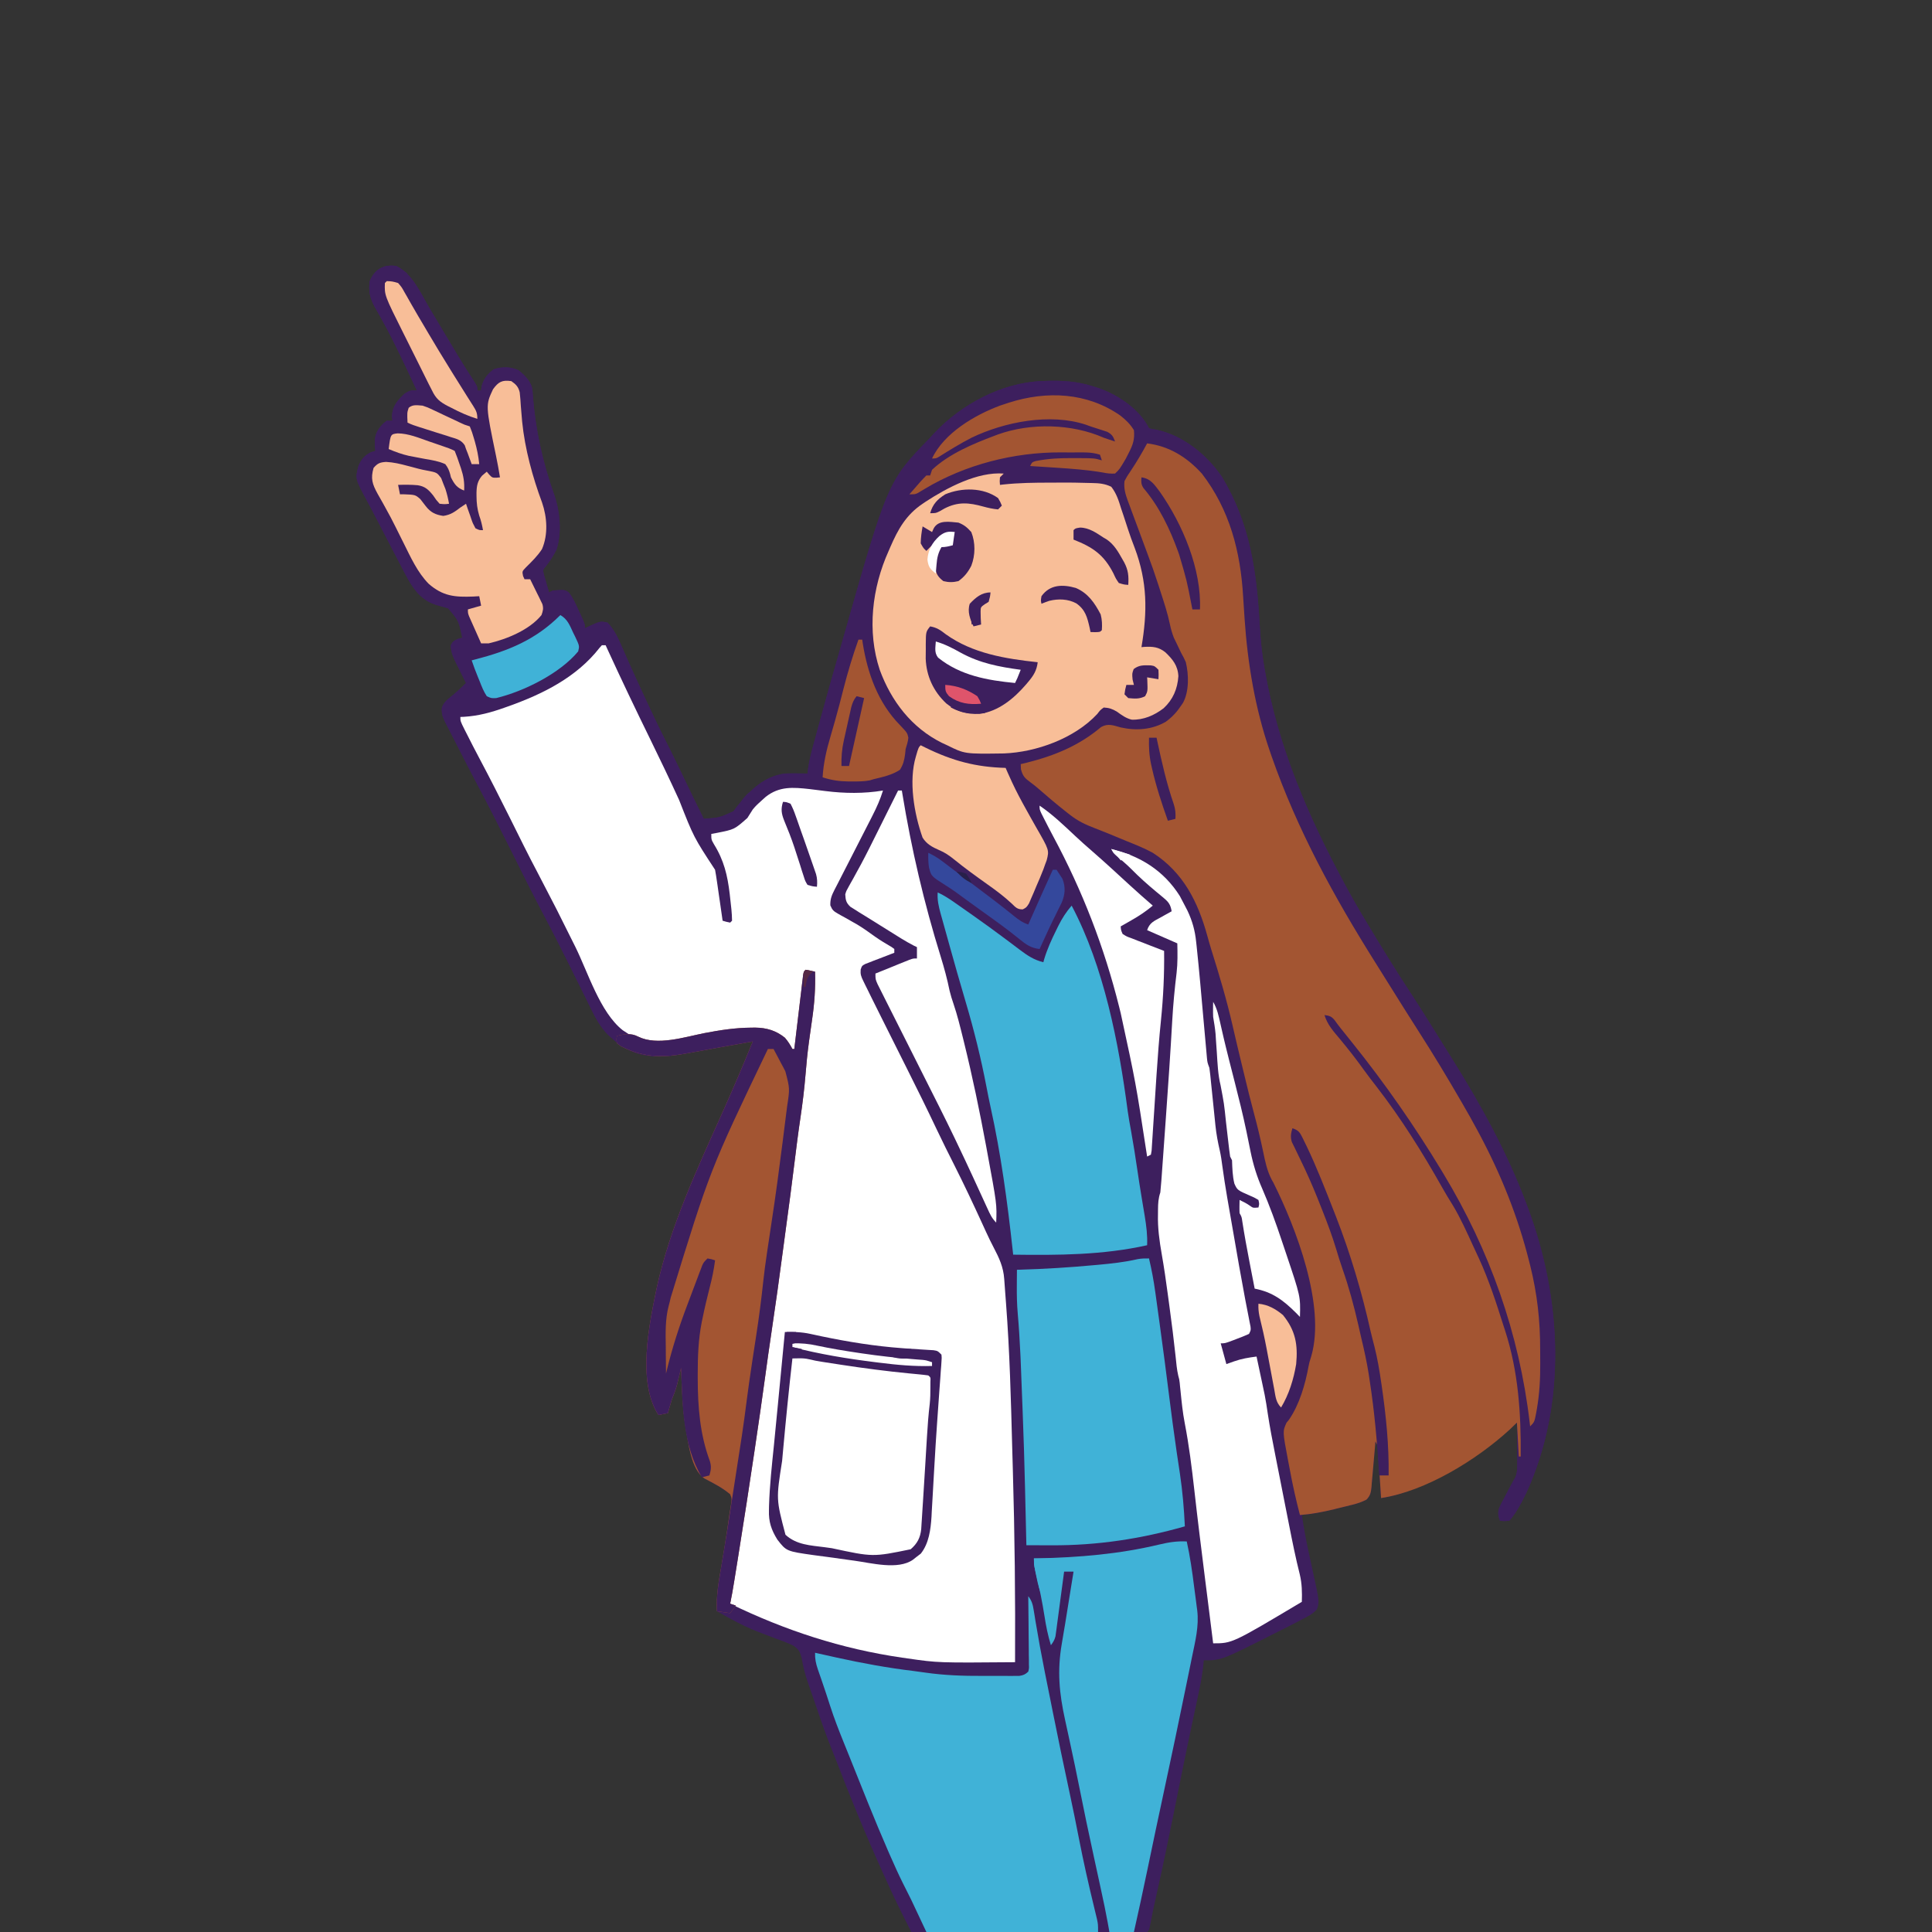 <svg width="1024" height="1024" viewBox="0 0 1024 1024" fill="none" xmlns="http://www.w3.org/2000/svg">
<rect x="0" y="0" width="1024" height="1024" fill="#333333" stroke="none"/>
<g clip-path="url(#clip0_333_266)">
<path d="M210 141C218.68 145.16 222.89 155.34 227.62 163.31C228.67 165.07 229.72 166.82 230.77 168.58C231.85 170.39 232.92 172.19 234 174C236.1 177.52 238.21 181.04 240.31 184.56C240.81 185.4 241.31 186.23 241.82 187.09C245.07 192.5 248.41 197.84 251.89 203.1C253 205 253 205 253 207H255C255.08 206.28 255.17 205.56 255.25 204.81C256.33 200.76 258.41 198.19 261.75 195.69C266.25 194.31 270.42 194.32 274.75 196.19C278.14 198.92 281.67 202.3 282.22 206.81C282.26 207.53 282.31 208.26 282.36 209.02C283.72 227.52 287.57 244.87 293.77 262.35C296.82 271.16 297.84 282.2 294.99 291.2C293.423 294.367 291.522 297.358 289.32 300.12C287.75 301.93 287.75 301.93 288.19 304.31L289 307C289.35 308.27 289.71 309.54 290.06 310.81C290.37 311.86 290.68 312.92 291 314L293 313C299.34 312.54 299.34 312.54 301.49 314.04C303.75 316.97 305.17 320.21 306.69 323.56C307.01 324.25 307.33 324.93 307.66 325.64C310 330.73 310 330.73 310 333C310.45 332.78 310.89 332.57 311.36 332.34C318.22 329.18 318.22 329.18 322 330C325.81 334.01 327.77 338.52 329.94 343.56C330.72 345.35 331.51 347.14 332.3 348.93C332.73 349.89 333.16 350.86 333.6 351.86C336.2 357.68 338.88 363.47 341.56 369.25C341.85 369.86 342.13 370.47 342.42 371.1C345.79 378.34 349.2 385.55 352.82 392.67C357.07 401.04 361.1 409.52 365.17 417.98C365.46 418.59 365.76 419.21 366.06 419.84C366.62 421 367.17 422.15 367.73 423.31C369.45 426.89 371.22 430.45 373 434C381.35 433.39 381.35 433.39 388.75 430C389.52 429.02 390.27 428.01 391 427C397.71 418.73 404.9 411.52 416 410C418.1 409.93 420.21 409.91 422.31 409.94C423.38 409.95 424.45 409.96 425.55 409.96C426.36 409.98 427.17 409.99 428 410C428.12 409.01 428.24 408.02 428.37 407C428.96 402.89 429.97 398.96 431.07 394.96C431.28 394.2 431.49 393.44 431.7 392.65L433.02 387.82C433.67 385.43 434.32 383.04 434.97 380.66C437.96 369.64 441.08 358.67 444.23 347.7C445 344.98 445.78 342.27 446.55 339.56C470.56 255.09 470.56 255.09 493 232C493.75 231.18 494.49 230.36 495.26 229.52C509.52 214.34 530.87 202.86 552 202C552.56 201.97 553.12 201.95 553.69 201.92C562.92 201.55 571.14 202.07 580 205C580.85 205.27 581.7 205.53 582.57 205.81C592.86 209.44 603.99 216.99 609 227C610.72 227.47 610.72 227.47 612.81 227.75C627.01 230.76 639.47 240.83 647.61 252.7C662.7 277.62 666.09 303.16 667.69 331.8C668.1 338.94 668.79 345.95 670 353C670.22 354.31 670.22 354.31 670.45 355.64C677.46 395.85 693.11 432.13 712.38 467.94C712.66 468.47 712.95 469.01 713.25 469.56C716.99 476.49 720.9 483.28 725 490C726.06 491.77 727.13 493.54 728.19 495.3C734.31 505.43 740.53 515.46 747.02 525.35C753.31 534.95 759.359 544.7 765.409 554.44C766.699 556.52 767.999 558.6 769.299 560.67C784.679 585.22 798.85 610.83 809 638C809.28 638.75 809.569 639.5 809.859 640.28C827.749 688.34 830.66 743.7 809.049 791.09C806.499 796.27 803.82 801.63 800 806C797.31 806.25 797.31 806.25 795 806C794.08 803.51 793.76 801.69 794.64 799.15C795.63 797.04 796.7 794.99 797.81 792.94L798.93 790.79C799.62 789.47 800.32 788.16 801.02 786.84C801.35 786.24 801.67 785.63 802 785C802.37 784.39 802.729 783.79 803.109 783.16C804.309 780.26 804.22 777.84 804.2 774.7C804.19 774.11 804.19 773.52 804.19 772.9C804.18 771.02 804.15 769.13 804.12 767.25C804.11 765.97 804.109 764.68 804.099 763.4C804.079 760.27 804.04 757.13 804 754L802.099 755.76C796.889 760.57 791.64 764.98 785.69 768.88C784.93 769.37 784.17 769.87 783.39 770.39C768.25 780.16 750.07 791.25 732 794C731.92 792.69 731.92 792.69 731.83 791.35C731.63 788.12 731.41 784.89 731.2 781.66L730.93 777.47L730.539 771.44L730.419 769.53C730.419 766.49 730.42 766.49 729 764L728.789 766.61C728.519 769.82 728.23 773.02 727.94 776.23C727.81 777.61 727.69 779 727.58 780.38C727.42 782.38 727.239 784.37 727.049 786.36C726.999 786.98 726.959 787.6 726.909 788.24C726.619 791.11 726.28 792.7 724.27 794.82C721.74 796.14 719.41 796.89 716.64 797.57C715.61 797.83 714.57 798.08 713.51 798.35C712.43 798.6 711.36 798.86 710.25 799.12C709.19 799.39 708.129 799.65 707.039 799.93C701.359 801.31 695.81 802.42 690 803C691 809.44 692.13 815.83 693.51 822.2C693.7 823.12 693.7 823.12 693.91 824.05C694.45 826.57 694.99 829.08 695.55 831.59C699.35 848.83 699.35 848.83 698 853C695.68 855.51 692.97 856.87 689.94 858.38C689.09 858.83 688.25 859.28 687.38 859.74C684.61 861.21 681.81 862.61 679 864L676.08 865.48C647.4 880 647.4 880 638 880L637.9 881.41C637.25 888.57 635.71 895.53 634.19 902.55C633.29 906.71 632.4 910.88 631.52 915.04C631.32 915.96 631.13 916.88 630.93 917.83C629.25 925.77 627.62 933.72 626.01 941.68C625.82 942.63 625.82 942.63 625.62 943.61C624.45 949.37 623.29 955.14 622.13 960.91C619.23 975.3 616.24 989.67 613.01 1003.99C611.72 1009.69 610.5 1015.4 609.44 1021.15C609 1023 609 1023 608 1024C606.38 1024.1 604.76 1024.12 603.13 1024.12H599.94C598.77 1024.12 597.59 1024.12 596.41 1024.11H592.72C589.36 1024.11 586.01 1024.11 582.66 1024.1C579.16 1024.1 575.66 1024.09 572.16 1024.09C565.52 1024.09 558.89 1024.08 552.26 1024.07C544.71 1024.06 537.16 1024.06 529.6 1024.05C514.07 1024.04 498.53 1024.02 483 1024C481.74 1021.49 480.47 1018.97 479.21 1016.46C478.86 1015.76 478.51 1015.05 478.14 1014.33C474.67 1007.4 471.43 1000.38 468.25 993.31C467.96 992.66 467.66 992.01 467.36 991.33C458.56 971.8 450.4 951.99 442.77 931.98C442.24 930.62 441.7 929.26 441.14 927.91C438.03 920.34 435.38 912.63 432.74 904.9C431.94 902.57 431.14 900.24 430.33 897.92C429.563 895.663 428.786 893.41 428 891.16C426.58 887.03 425.63 883.06 424.89 878.75C424.01 875.43 423.43 874.31 420.61 872.27C417.41 870.74 414.22 869.53 410.88 868.38C409.11 867.71 407.34 867.03 405.58 866.34C404.4 865.89 403.23 865.44 402.05 864.99C396.78 862.98 391.82 860.52 386.88 857.81C386.17 857.43 385.46 857.04 384.73 856.64C383.15 855.77 381.57 854.89 380 854C379.52 845.78 380.99 837.88 382.38 829.81C382.82 827.15 383.27 824.49 383.71 821.83C383.82 821.18 383.93 820.53 384.04 819.86C384.98 814.23 385.8 808.59 386.58 802.94C386.84 801.12 387.13 799.31 387.46 797.5C387.87 795.22 387.95 794.12 387 792C382.84 788.48 378.08 786.09 373.27 783.58C366.17 778.64 364.91 764.83 363.41 756.86C361.71 746.31 361.38 735.67 361 725C360.81 725.81 360.61 726.62 360.41 727.45C360.15 728.52 359.89 729.59 359.62 730.69C359.37 731.74 359.11 732.8 358.85 733.89C358.08 736.71 357.12 739.3 356 742C355.6 743.26 355.23 744.53 354.88 745.81C354.59 746.86 354.3 747.92 354 749L349 750C337.56 732.42 344.13 701.81 348.07 682.62C355.22 649.92 369.65 619.24 383.28 588.84C388.75 576.65 393.96 564.37 399 552C398.24 552.14 397.48 552.27 396.7 552.41C395.63 552.6 394.57 552.79 393.47 552.99C392.9 553.09 392.32 553.19 391.73 553.3C388.55 553.87 385.37 554.44 382.19 555C373.96 556.46 373.96 556.46 365.74 558C352.78 560.47 341.68 561.75 329.78 554.68C327.72 553.23 325.86 551.69 324 550C323.42 549.47 322.83 548.94 322.23 548.4C318.23 544.31 315.74 539.79 313.27 534.7C312.57 533.26 311.86 531.82 311.15 530.39C310.79 529.66 310.43 528.93 310.07 528.17C308.42 524.81 306.74 521.46 305.07 518.11C304.41 516.79 303.76 515.47 303.1 514.15C302.77 513.49 302.45 512.84 302.11 512.16C301.46 510.85 300.8 509.54 300.15 508.23C296.26 500.39 292.28 492.6 288.18 484.86C282.11 473.41 276.37 461.8 270.6 450.19C265 438.91 259.31 427.71 253.42 416.58C249.86 409.86 246.37 403.1 242.93 396.31C242.17 394.83 241.41 393.34 240.64 391.86C239.5 389.67 238.38 387.46 237.27 385.26C236.92 384.6 236.58 383.94 236.22 383.26C234.73 380.27 233.96 378.56 234.19 375.16C235.22 372.41 236.53 371.26 238.81 369.44C241.71 367.09 244.4 364.67 247 362C246.75 361.51 246.5 361.02 246.25 360.52C245.132 358.29 244.029 356.054 242.94 353.81L241.76 351.48C240.16 348.2 239.02 345.75 238.94 342.07C240 340 240 340 242.56 338.69C243.37 338.46 244.17 338.23 245 338C243.15 329.04 243.15 329.04 237.54 322.43C235.65 321.84 233.74 321.3 231.83 320.79C224.39 318.71 220.23 313.83 216.47 307.35C214.73 304.19 213.06 300.99 211.42 297.78C209.873 294.763 208.306 291.756 206.72 288.76C204.46 284.46 202.23 280.15 200.01 275.83C198.25 272.4 196.47 268.99 194.62 265.61C188.24 253.8 188.24 253.8 190 247C191.47 243.43 193.24 241.38 196.75 239.62C197.86 239.32 197.86 239.32 199 239L198.79 237.28C198.46 232.52 198.7 229.68 201.81 225.94C203.39 224.21 203.39 224.21 205 223H208C207.92 222.13 207.84 221.27 207.75 220.38C208.15 214.98 210.67 212.27 214.5 208.62C217.15 206.9 217.98 206.83 221 207C217.1 198.63 213.18 190.27 209.06 182C208.74 181.35 208.42 180.71 208.09 180.04C206.302 176.487 204.438 172.973 202.5 169.5C202.08 168.75 201.66 168 201.24 167.22C200.44 165.78 199.62 164.35 198.79 162.93C196.2 158.25 195.21 154.36 196 149C198.64 142.75 203.26 140.04 210 141Z" fill="#3D1F5E"/>
<path d="M210 141C218.68 145.16 222.89 155.34 227.62 163.31C228.67 165.07 229.72 166.82 230.77 168.58C231.85 170.39 232.92 172.19 234 174C236.1 177.52 238.21 181.04 240.31 184.56C240.81 185.4 241.31 186.23 241.82 187.09C245.07 192.5 248.41 197.84 251.89 203.1C253 205 253 205 253 207H255C255.08 206.28 255.17 205.56 255.25 204.81C256.33 200.76 258.41 198.19 261.75 195.69C266.25 194.31 270.42 194.32 274.75 196.19C278.14 198.92 281.67 202.3 282.22 206.81C282.26 207.53 282.31 208.26 282.36 209.02C283.72 227.52 287.57 244.87 293.77 262.35C296.82 271.16 297.84 282.2 294.99 291.2C293.423 294.367 291.522 297.358 289.32 300.12C287.75 301.93 287.75 301.93 288.19 304.31L289 307C289.35 308.27 289.71 309.54 290.06 310.81C290.37 311.86 290.68 312.92 291 314L293 313C299.34 312.54 299.34 312.54 301.49 314.04C303.75 316.97 305.17 320.21 306.69 323.56C307.01 324.25 307.33 324.93 307.66 325.64C310 330.73 310 330.73 310 333C310.45 332.78 310.89 332.57 311.36 332.34C318.22 329.18 318.22 329.18 322 330C325.81 334.01 327.77 338.52 329.94 343.56C330.72 345.35 331.51 347.14 332.3 348.93C332.73 349.89 333.16 350.86 333.6 351.86C336.2 357.68 338.88 363.47 341.56 369.25C341.85 369.86 342.13 370.47 342.42 371.1C345.79 378.34 349.2 385.55 352.82 392.67C357.07 401.04 361.1 409.52 365.17 417.98C365.46 418.59 365.76 419.21 366.06 419.84C366.62 421 367.17 422.15 367.73 423.31C369.45 426.89 371.22 430.45 373 434C381.35 433.39 381.35 433.39 388.75 430C389.52 429.02 390.27 428.01 391 427C397.71 418.73 404.9 411.52 416 410C418.1 409.93 420.21 409.91 422.31 409.94C423.38 409.95 424.45 409.96 425.55 409.96C426.36 409.98 427.17 409.99 428 410C428.12 409.01 428.24 408.02 428.37 407C428.96 402.89 429.97 398.96 431.07 394.96C431.28 394.2 431.49 393.44 431.7 392.65L433.02 387.82C433.67 385.43 434.32 383.04 434.97 380.66C437.96 369.64 441.08 358.67 444.23 347.7C445 344.98 445.78 342.27 446.55 339.56C470.56 255.09 470.56 255.09 493 232C493.75 231.18 494.49 230.36 495.26 229.52C509.52 214.34 530.87 202.86 552 202C552.56 201.97 553.12 201.95 553.69 201.92C562.92 201.55 571.14 202.07 580 205C580.85 205.27 581.7 205.53 582.57 205.81C592.86 209.44 603.99 216.99 609 227C610.72 227.47 610.72 227.47 612.81 227.75C627.01 230.76 639.47 240.83 647.61 252.7C662.7 277.62 666.09 303.16 667.69 331.8C668.1 338.94 668.79 345.95 670 353C670.22 354.31 670.22 354.31 670.45 355.64C677.46 395.85 693.11 432.13 712.38 467.94C712.66 468.47 712.95 469.01 713.25 469.56C716.99 476.49 720.9 483.28 725 490C726.06 491.77 727.13 493.54 728.19 495.3C734.31 505.43 740.53 515.46 747.02 525.35C753.31 534.95 759.359 544.7 765.409 554.44C766.699 556.52 767.999 558.6 769.299 560.67C784.679 585.22 798.85 610.83 809 638C809.28 638.75 809.569 639.5 809.859 640.28C827.749 688.34 830.66 743.7 809.049 791.09C806.499 796.27 803.82 801.63 800 806C797.31 806.25 797.31 806.25 795 806C794.08 803.51 793.76 801.69 794.64 799.15C795.63 797.04 796.7 794.99 797.81 792.94L798.93 790.79C799.62 789.47 800.32 788.16 801.02 786.84C801.35 786.24 801.67 785.63 802 785C802.37 784.39 802.729 783.79 803.109 783.16C804.309 780.26 804.22 777.84 804.2 774.7C804.19 774.11 804.19 773.52 804.19 772.9C804.18 771.02 804.15 769.13 804.12 767.25C804.11 765.97 804.109 764.68 804.099 763.4C804.079 760.27 804.04 757.13 804 754L802.099 755.76C796.889 760.57 791.64 764.98 785.69 768.88C784.93 769.37 784.17 769.87 783.39 770.39C768.25 780.16 750.07 791.25 732 794C731.92 792.69 731.92 792.69 731.83 791.35C731.63 788.12 731.41 784.89 731.2 781.66L730.93 777.47L730.539 771.44L730.419 769.53C730.419 766.49 730.42 766.49 729 764L728.789 766.61C728.519 769.82 728.23 773.02 727.94 776.23C727.81 777.61 727.69 779 727.58 780.38C727.42 782.38 727.239 784.37 727.049 786.36C726.999 786.98 726.959 787.6 726.909 788.24C726.609 791.11 726.28 792.7 724.27 794.82C721.75 796.13 719.44 796.89 716.68 797.57C715.65 797.83 714.62 798.08 713.56 798.35C712.49 798.6 711.42 798.86 710.31 799.12L707.13 799.93C701.1 801.4 695.19 802.53 689 803C686.91 795.05 685.13 787.08 683.64 779C683.31 777.24 682.97 775.48 682.63 773.71C679.79 758.66 679.79 758.66 681.88 754.07L683.12 752.56C688.7 744.56 691.86 733.6 693.58 724.05C694 722 694 722 695.02 718.75C702.71 692.03 686.94 650.87 674.92 626.84C674.61 626.29 674.29 625.73 673.97 625.16C671.55 620.45 670.55 615.59 669.5 610.44C668.05 603.53 666.42 596.71 664.58 589.9C662.77 583.21 661.13 576.48 659.51 569.74C658.99 567.56 658.46 565.39 657.93 563.22C656.36 556.72 654.81 550.22 653.32 543.7C650.2 530.04 646.2 516.6 641.99 503.24C641.24 500.78 640.53 498.33 639.86 495.86C636.47 483.6 632.23 472.93 624 463C622 463.79 622 463.79 620 465L619 468C618.62 467.52 618.24 467.03 617.85 466.53C611.53 459.35 602.99 455.08 594 452H591C601.1 461.61 611.38 470.96 622 480C621.2 483.81 621.2 483.81 619.4 485.52C613.26 489.44 613.26 489.44 609 488.81C608.01 488.54 607.02 488.28 606 488C607.75 482.25 607.75 482.25 610 480C601.63 472.18 601.63 472.18 593.06 464.56C589.29 461.3 585.65 457.9 582 454.5C577.07 449.91 572.12 445.38 567 441C565.8 439.97 564.6 438.94 563.41 437.91L553 429C553.8 432.6 555.22 435.06 557.19 438.19C559.49 442.25 560.44 444.59 559.38 449.19C558.96 450.47 558.51 451.75 558 453H556C550.54 443.32 545.19 433.58 540 423.75C539.53 422.87 539.06 421.99 538.58 421.08C536.33 416.79 534.34 412.67 533 408C532.03 407.99 531.06 407.97 530.06 407.96C514.7 407.5 501.65 402.8 488 396C487.48 397.62 486.99 399.25 486.5 400.88C486.22 401.78 485.94 402.68 485.66 403.62C484.02 412.04 485.15 420.51 486.53 428.91C486.72 430.1 486.89 431.29 487.03 432.49C487.68 437.73 488.29 442.43 492.35 446.16C495.17 447.94 498.04 449.47 501 451C502.55 452.07 504.08 453.17 505.57 454.31C506.26 454.83 506.95 455.35 507.65 455.88C508.33 456.39 509 456.91 509.69 457.44C510.4 457.98 511.11 458.52 511.85 459.08C513.57 460.38 515.29 461.69 517 463C516.12 464.5 516.12 464.5 515 466H513C512.7 465.52 512.39 465.05 512.08 464.56C510.5 462.28 508.47 462.27 505.89 461.63C502.65 460.55 500.2 458.5 497.56 456.38C496.75 455.74 496.75 455.74 495.92 455.1C494.606 454.075 493.299 453.042 492 452C492.32 453.23 492.32 453.23 492.66 454.48C492.93 455.56 493.21 456.64 493.5 457.75C493.78 458.82 494.06 459.88 494.34 460.98C494.88 463.47 495.15 465.48 495 468L498 469L495 470L495.12 472.38C495 475 495 475 493 477C492.3 478.32 491.63 479.65 491 481C487.67 470.9 484.85 460.82 482.69 450.41C482.25 448.3 481.79 446.2 481.33 444.09C479.55 435.72 478.39 427.56 478 419H476C475.76 419.99 475.52 420.97 475.27 421.99C474 426.39 471.95 430.19 469.75 434.19C465.52 442.07 461.41 450 457.39 457.99C456.76 459.24 456.12 460.49 455.49 461.74C454.59 463.51 453.7 465.28 452.81 467.05C452.03 468.59 452.03 468.59 451.24 470.16C450.08 472.81 449.43 475.15 449 478C462.16 486.53 462.16 486.53 475.36 495.01C476.4 495.67 477.43 496.35 478.47 497.03C479.53 497.7 480.62 498.33 481.73 498.93C483.39 499.88 483.39 499.88 486 502C486.38 505.25 486.38 505.25 486 508C482.71 509.34 479.42 510.67 476.12 512C475.19 512.38 474.25 512.76 473.29 513.16C472.39 513.52 471.49 513.88 470.57 514.25C469.33 514.75 469.33 514.75 468.06 515.27C466 516 466 516 464 516C464.45 516.89 464.45 516.89 464.92 517.8C466.3 520.53 467.65 523.26 469 526C469.48 526.93 469.95 527.87 470.45 528.83C473.75 535.58 475.42 540.73 473 548C469.54 546.85 469.15 545.89 467.55 542.77C467.26 542.18 466.98 541.59 466.68 540.99C466.38 540.38 466.07 539.78 465.76 539.15C465.12 537.87 464.48 536.58 463.85 535.29C462.88 533.33 461.9 531.38 460.92 529.43C460.3 528.18 459.67 526.93 459.05 525.68L458.17 523.92C456.41 520.3 455.48 517.04 455 513C458.25 510.27 461.69 508.77 465.62 507.31C466.21 507.09 466.8 506.86 467.4 506.63C471.72 505 471.72 505 474 505V503C473.29 502.75 472.59 502.5 471.86 502.25C468.67 500.86 465.99 499.03 463.19 497C459.42 494.3 455.62 491.73 451.63 489.36C450.9 488.92 450.17 488.49 449.42 488.04C448 487.19 446.56 486.36 445.12 485.54C444.14 484.96 444.14 484.96 443.14 484.36C442.56 484.02 441.98 483.69 441.38 483.34C439.38 481.39 439.31 479.74 439 477C439.67 474.82 439.67 474.82 440.79 472.62L442.06 470.08C442.53 469.19 442.99 468.3 443.47 467.38C443.94 466.44 444.42 465.51 444.9 464.54C446.42 461.54 447.96 458.55 449.5 455.56C450.51 453.58 451.51 451.61 452.52 449.63C454.45 445.81 456.39 442.01 458.34 438.2C461.61 431.82 464.81 425.42 468 419L465 420C455.4 422.36 445.07 421.26 435.38 420C419.29 417.64 419.29 417.64 404.57 423.59C401 426.67 398.53 430.64 395.85 434.49C392.1 439.56 388.83 440.78 382.57 441.8C380 442 380 442 377 442C377.53 442.88 378.06 443.75 378.61 444.66C385.77 457.24 390.33 473.37 389 488L387 490C383.46 489.46 383.46 489.46 382 488C381.75 486.22 381.55 484.42 381.38 482.63C379.94 469.73 378.06 459.18 371.04 448.03C366.99 441.57 363.84 434.68 360.56 427.81C359.91 426.44 359.25 425.08 358.59 423.71L350.23 406.23C345.93 397.28 341.67 388.31 337.43 379.34C337.02 378.49 336.62 377.64 336.2 376.76C334.17 372.46 332.14 368.17 330.1 363.87C329.35 362.28 328.6 360.68 327.84 359.09C327.5 358.36 327.16 357.64 326.8 356.89C326.48 356.2 326.15 355.51 325.82 354.8C325.51 354.16 325.21 353.51 324.89 352.84C324.05 351.1 323.16 349.39 322.26 347.68C321 345 321 345 321 342H319C318.73 342.6 318.45 343.19 318.17 343.8C309.3 360.42 284.41 370.04 267.75 376C267.2 376.2 266.65 376.4 266.08 376.61C258.55 379.36 252.02 380.58 244 380C248.46 388.96 252.92 397.92 257.4 406.87C257.79 407.64 258.17 408.41 258.57 409.2C261.66 415.39 264.87 421.5 268.13 427.6C273.22 437.15 277.95 446.87 282.77 456.55C287.63 466.3 292.51 476.02 297.64 485.63C300.69 491.37 303.61 497.18 306.5 503C310.05 510.14 313.66 517.25 317.38 524.31C317.77 525.06 318.16 525.8 318.56 526.57C319.32 528 320.08 529.42 320.84 530.84C321.66 532.36 322.46 533.89 323.26 535.42C323.69 536.22 324.11 537.01 324.55 537.83C325.11 538.91 325.11 538.91 325.69 540.01C328.06 543.61 331.35 545.8 335 548C335.54 548.34 336.09 548.68 336.65 549.03C347.27 554.63 362.36 549.72 373.42 547.56C381.71 545.96 389.79 544.73 398.25 544.68C398.94 544.67 399.64 544.67 400.35 544.66C406.33 544.74 411.26 546.21 416 550C417.69 551.95 418.77 553.71 420 556H421C423.48 535.71 423.48 535.71 426 515L431 514C432.77 515.77 432.17 518.26 432.18 520.66C432.17 527.38 431.39 533.9 430.4 540.54C429.92 543.83 429.47 547.11 429.01 550.4C428.92 551.05 428.83 551.7 428.74 552.38C427.96 558.09 427.41 563.81 426.94 569.56C426.3 577.23 425.39 584.8 424.25 592.41C423.03 600.57 422.01 608.75 421 616.94C419.66 627.76 418.27 638.57 416.77 649.37C416.2 653.52 415.65 657.67 415.1 661.82C413.14 676.73 411.07 691.63 408.84 706.5C407.7 714.14 406.61 721.79 405.58 729.45C403.92 741.73 402.13 753.99 400.31 766.25L399.8 769.72C397.16 787.52 394.41 805.3 391.56 823.06C391.39 824.14 391.22 825.22 391.04 826.34L389.57 835.47C389.42 836.37 389.28 837.27 389.13 838.19C388.49 842.14 387.83 846.08 387 850L390 851L387 855L380 854C379.52 845.78 380.99 837.88 382.38 829.81C382.82 827.15 383.27 824.49 383.71 821.83C383.82 821.18 383.93 820.53 384.04 819.86C384.98 814.23 385.8 808.59 386.58 802.94C386.84 801.12 387.13 799.31 387.46 797.5C387.87 795.22 387.95 794.12 387 792C382.84 788.48 378.08 786.09 373.27 783.58C366.17 778.64 364.91 764.83 363.41 756.86C361.71 746.31 361.38 735.67 361 725C360.81 725.81 360.61 726.62 360.41 727.45C360.15 728.52 359.89 729.59 359.62 730.69C359.37 731.74 359.11 732.8 358.85 733.89C358.08 736.71 357.12 739.3 356 742C355.6 743.26 355.23 744.53 354.88 745.81C354.59 746.86 354.3 747.92 354 749L349 750C337.56 732.42 344.13 701.81 348.07 682.62C355.22 649.92 369.65 619.24 383.28 588.84C388.75 576.65 393.96 564.37 399 552C398.24 552.14 397.48 552.27 396.7 552.41C395.63 552.6 394.57 552.79 393.47 552.99C392.9 553.09 392.32 553.19 391.73 553.3C388.55 553.87 385.37 554.44 382.19 555C373.96 556.46 373.96 556.46 365.74 558C352.78 560.47 341.68 561.75 329.78 554.68C327.72 553.23 325.86 551.69 324 550C323.42 549.47 322.83 548.94 322.23 548.4C318.23 544.31 315.74 539.79 313.27 534.7C312.57 533.26 311.86 531.82 311.15 530.39C310.79 529.66 310.43 528.93 310.07 528.17C308.42 524.81 306.74 521.46 305.07 518.11C304.41 516.79 303.76 515.47 303.1 514.15C302.77 513.49 302.45 512.84 302.11 512.16C301.46 510.85 300.8 509.54 300.15 508.23C296.26 500.39 292.28 492.6 288.18 484.86C282.11 473.41 276.37 461.8 270.6 450.19C265 438.91 259.31 427.71 253.42 416.58C249.86 409.86 246.37 403.1 242.93 396.31C242.17 394.83 241.41 393.34 240.64 391.86C239.5 389.67 238.38 387.46 237.27 385.26C236.92 384.6 236.58 383.94 236.22 383.26C234.73 380.27 233.96 378.56 234.19 375.16C235.22 372.41 236.53 371.26 238.81 369.44C241.71 367.09 244.4 364.67 247 362C246.75 361.51 246.5 361.02 246.25 360.52C245.132 358.29 244.029 356.054 242.94 353.81L241.76 351.48C240.16 348.2 239.02 345.75 238.94 342.07C240 340 240 340 242.56 338.69C243.37 338.46 244.17 338.23 245 338C243.15 329.04 243.15 329.04 237.54 322.43C235.65 321.84 233.74 321.3 231.83 320.79C224.39 318.71 220.23 313.83 216.47 307.35C214.73 304.19 213.06 300.99 211.42 297.78C209.873 294.763 208.306 291.756 206.72 288.76C204.46 284.46 202.23 280.15 200.01 275.83C198.25 272.4 196.47 268.99 194.62 265.61C188.24 253.8 188.24 253.8 190 247C191.47 243.43 193.24 241.38 196.75 239.62C197.86 239.32 197.86 239.32 199 239L198.79 237.28C198.46 232.52 198.7 229.68 201.81 225.94C203.39 224.21 203.39 224.21 205 223H208C207.92 222.13 207.84 221.27 207.75 220.38C208.15 214.98 210.67 212.27 214.5 208.62C217.15 206.9 217.98 206.83 221 207C217.1 198.63 213.18 190.27 209.06 182C208.74 181.35 208.42 180.71 208.09 180.04C206.302 176.487 204.438 172.973 202.5 169.5C202.08 168.75 201.66 168 201.24 167.22C200.44 165.78 199.62 164.35 198.79 162.93C196.2 158.25 195.21 154.36 196 149C198.64 142.75 203.26 140.04 210 141Z" fill="#3D1F5E"/>
<path d="M319 342H321C321.44 342.97 321.44 342.97 321.89 343.95C329.28 360.09 336.93 376.09 344.74 392.02C349.93 402.63 355.02 413.26 359.94 424C367.7 443.76 367.7 443.76 379 461C379.37 462.99 379.68 465 379.97 467C380.06 467.6 380.15 468.2 380.24 468.82C380.52 470.73 380.79 472.65 381.06 474.56L381.63 478.45C382.09 481.63 382.55 484.82 383 488C384.95 488.59 384.95 488.59 387 489L388 488C387.97 483.98 387.46 479.99 387 476C386.92 475.3 386.85 474.6 386.77 473.88C385.61 463.98 383.71 456.01 378.43 447.5C377 445 377 445 377 442C378 441.82 379 441.63 380.04 441.44C389.25 439.62 389.25 439.62 396.12 433.56C397.1 432.05 398.06 430.53 399 429C400.56 427.08 402.11 425.66 404 424C404.6 423.46 405.2 422.92 405.82 422.37C413.04 416.64 420.36 417.27 429.03 418.22C431.87 418.56 434.69 418.91 437.52 419.28C447.61 420.55 457.95 420.68 468 419C466.57 423.66 464.69 427.87 462.47 432.21L461.42 434.29C459.11 438.85 456.78 443.38 454.45 447.92C452.84 451.05 451.25 454.18 449.65 457.31C448.83 458.92 448.01 460.52 447.18 462.12C445.96 464.47 444.76 466.84 443.56 469.2C443.18 469.91 442.81 470.62 442.43 471.36C440.89 474.42 439.98 476.37 440.09 479.85C441.12 482.27 441.75 482.96 444.03 484.21C444.65 484.57 445.27 484.92 445.91 485.28C446.58 485.64 447.25 486 447.94 486.38C449.31 487.16 450.69 487.94 452.06 488.73C452.74 489.11 453.41 489.49 454.11 489.89C457.48 491.87 460.6 494.15 463.77 496.43C466.62 498.44 469.59 500.21 472.6 501.96C473.29 502.47 473.29 502.47 474 503V505C473.49 505.19 472.98 505.38 472.46 505.58C470.15 506.45 467.86 507.35 465.56 508.25L463.13 509.16C462.37 509.46 461.6 509.77 460.82 510.08C460.11 510.35 459.4 510.62 458.67 510.9C456.85 511.88 456.85 511.88 456.17 513.88C455.97 516.42 456.41 517.6 457.54 519.88C457.92 520.67 458.31 521.47 458.71 522.29C459.15 523.19 459.6 524.08 460.06 525C460.53 525.97 461.01 526.93 461.49 527.93C463.31 531.63 465.16 535.31 467 539C467.84 540.67 468.67 542.35 469.51 544.02C473.31 551.63 477.12 559.25 480.94 566.86C486.18 577.32 491.37 587.8 496.37 598.38C499.44 604.87 502.64 611.28 505.88 617.69C510.96 627.76 515.76 637.95 520.46 648.21C520.97 649.32 521.48 650.43 521.99 651.55C522.24 652.09 522.49 652.63 522.74 653.18C523.99 655.9 525.28 658.57 526.67 661.22C529.59 666.78 531.8 671.53 532.25 677.81C532.3 678.52 532.36 679.23 532.41 679.96C532.54 681.67 532.66 683.38 532.78 685.08C532.93 687.02 533.07 688.95 533.22 690.88C535.15 716.15 535.81 741.45 536.48 766.78C536.59 770.9 536.71 775.02 536.83 779.13C537.82 813.1 538.19 847.02 538 881C497.28 881.34 497.28 881.34 481 879C480.05 878.87 479.11 878.73 478.13 878.59C445.84 873.89 416.27 864.18 387 850C387.59 842.57 388.5 835.26 389.71 827.9C389.96 826.37 389.96 826.37 390.21 824.8C390.56 822.63 390.91 820.46 391.27 818.29C392 813.77 392.73 809.25 393.46 804.74L394.54 798.07C397.13 782.05 399.63 766.03 401.79 749.94C402.96 741.23 404.19 732.52 405.44 723.81C405.55 723.05 405.65 722.29 405.77 721.51C406.83 714.07 407.9 706.62 409.04 699.19C411.4 683.75 413.35 668.28 415.21 652.77C416.37 643.17 417.56 633.58 418.9 624C420.23 614.51 421.39 605 422.55 595.49C423.32 589.28 424.12 583.09 425.03 576.91C426.04 569.95 426.79 562.99 427.5 556C428.26 548.66 429.02 541.35 430.19 534.06C431.17 527.67 431.19 521.45 431 515H427C426.94 515.51 426.88 516.01 426.82 516.54C426.22 521.81 425.6 527.08 424.97 532.35C424.74 534.32 424.51 536.29 424.29 538.26C423.96 541.08 423.63 543.91 423.29 546.74C423.19 547.62 423.09 548.5 422.99 549.41C422.84 550.64 422.84 550.64 422.69 551.9C422.6 552.62 422.52 553.34 422.43 554.08C421.97 556.12 421.27 557.35 420 559C419.83 558.48 419.65 557.96 419.48 557.43C417.74 553.11 415.86 550.39 411.81 548C407.16 546.07 403.2 545.65 398.25 545.69C397.14 545.69 397.14 545.69 396.01 545.7C387.58 545.86 379.45 547.39 371.19 549C342.75 554.49 342.75 554.49 330 546C317.97 536.47 311.59 515.21 304.89 501.75C295.15 482.13 295.15 482.13 285.03 462.7C279.9 453.05 275.1 443.23 270.23 433.45C264.97 422.89 259.64 412.37 254.09 401.95C251.8 397.64 249.57 393.3 247.38 388.94C247.03 388.26 246.69 387.59 246.33 386.89C244 382.24 244 382.24 244 380C244.65 379.97 245.3 379.95 245.96 379.92C253.67 379.44 260.37 377.59 267.62 375C268.47 374.7 268.47 374.7 269.34 374.39C287.6 367.91 305.61 358.99 317.77 343.36C318.17 342.91 318.58 342.46 319 342Z" fill="white"/>
<path d="M608 235C619.7 236.44 629.1 242.32 637 251C651.77 270.17 657.5 292.36 658.89 316.21C659.08 319.41 659.3 322.61 659.52 325.82L659.64 327.72C661.24 351.48 665.21 375.43 673 398C673.33 398.97 673.67 399.94 674.01 400.94C687.64 439.92 707.13 475.46 729.05 510.31C731.31 513.9 733.56 517.5 735.8 521.1C741.28 529.89 746.78 538.67 752.37 547.39C759.87 559.09 767.03 570.97 774 583C774.41 583.7 774.82 584.41 775.24 585.13C777.92 589.71 780.49 594.33 783 599C783.45 599.84 783.9 600.68 784.37 601.55C795.81 623.08 804.64 645.21 810.56 668.88C810.81 669.85 810.81 669.85 811.06 670.85C814.76 685.71 816.36 700.12 816.32 715.43C816.31 717.87 816.34 720.3 816.36 722.73C816.39 730.8 815.99 738.6 814.61 746.57C814.48 747.29 814.36 748.01 814.23 748.75C813.27 753.73 813.27 753.73 811 756C810.92 755.35 810.85 754.7 810.77 754.03C805.25 706.89 789.59 662.65 765 622C764.63 621.39 764.26 620.77 763.88 620.14C749.73 596.77 734.09 574.3 717 553C716.21 552.02 715.43 551.04 714.64 550.05C713.32 548.4 711.99 546.74 710.66 545.09C709.54 543.68 708.46 542.24 707.42 540.77C705.73 538.66 704.64 538.36 702 538C703.56 543.12 706.74 546.61 710.12 550.62C714.56 555.98 718.82 561.37 722.85 567.04C725.05 570.11 727.37 573.08 729.68 576.06C742.67 592.84 753.88 610.76 764.3 629.25C766.1 632.45 767.98 635.58 769.94 638.69C774.18 645.7 777.5 653.2 780.92 660.64C781.88 662.75 782.87 664.85 783.85 666.94C789.23 678.61 793.12 690.77 797 703C797.22 703.68 797.45 704.37 797.68 705.07C804.77 726.81 806.22 749.31 806 772H805L804 754C802.72 755.24 801.44 756.48 800.12 757.75C782.69 773.74 755.68 790.4 732 794C731.94 793.13 731.89 792.25 731.83 791.35C731.63 788.12 731.41 784.89 731.2 781.66L730.93 777.47L730.54 771.44L730.42 769.53C730.42 766.49 730.42 766.49 729 764L728.79 766.61C728.52 769.82 728.23 773.02 727.94 776.23C727.81 777.61 727.69 779 727.58 780.38C727.42 782.38 727.24 784.37 727.05 786.36C727 786.98 726.96 787.6 726.91 788.24C726.61 791.11 726.28 792.7 724.27 794.82C721.75 796.13 719.44 796.89 716.68 797.57C715.65 797.83 714.62 798.08 713.56 798.35C712.49 798.6 711.42 798.86 710.31 799.12L707.13 799.93C701.1 801.4 695.19 802.53 689 803C686.91 795.05 685.13 787.08 683.64 779C683.31 777.24 682.97 775.48 682.63 773.71C679.79 758.66 679.79 758.66 681.88 754.07L683.12 752.56C688.7 744.56 691.86 733.6 693.58 724.05C694 722 694 722 695.02 718.75C702.71 692.03 686.94 650.87 674.92 626.84C674.61 626.29 674.29 625.73 673.97 625.16C671.55 620.45 670.55 615.59 669.5 610.44C668.05 603.53 666.42 596.71 664.58 589.9C662.77 583.21 661.13 576.48 659.51 569.74C658.99 567.56 658.46 565.39 657.93 563.22C656.36 556.72 654.81 550.22 653.32 543.7C650.2 530.04 646.2 516.6 641.99 503.24C641.24 500.78 640.53 498.33 639.86 495.86C634.9 477.91 627.14 462.41 611 452C606.51 449.54 601.74 447.66 597 445.75C595.78 445.24 594.56 444.74 593.34 444.23C588.95 442.4 584.55 440.59 580.1 438.89C575.24 437.03 571.29 435.15 567.19 431.94L565.7 430.79C560.18 426.45 554.81 421.9 549.52 417.28C548.48 416.4 547.41 415.57 546.32 414.77C543.23 412.46 542.15 411.57 541.12 407.69L541 405L544.38 404.19C559.01 400.5 571.96 395.18 583.57 385.37C587.3 383.26 590.01 384.45 593.96 385.54C602.15 387.39 610.6 386.79 617.88 382.55C621.23 380.1 623.71 377.46 626 374C626.51 373.25 626.51 373.25 627.03 372.49C630.31 366.48 630.09 357.47 628.5 350.93C627.77 349.21 626.92 347.63 626 346C625.13 344.22 624.28 342.42 623.44 340.62C623.02 339.77 622.61 338.92 622.18 338.04C621.23 335.59 620.62 333.48 620.09 330.93C618.85 324.97 616.94 319.23 615.06 313.44C614.72 312.35 614.37 311.27 614.01 310.15C612.15 304.37 610.15 298.68 608 293C606.2 288.2 604.42 283.39 602.65 278.57C602.09 277.06 601.53 275.55 600.96 274.04C600.14 271.84 599.33 269.63 598.52 267.43C598.27 266.75 598.01 266.08 597.75 265.39C596.46 261.82 595.57 258.86 596 255C597.36 252.42 597.36 252.42 599.19 249.75C602.39 244.95 605.28 240.08 608 235Z" fill="#A35532"/>
<path d="M532.001 251L530.001 253C529.831 255.08 529.831 255.08 530.001 257C530.591 256.93 531.171 256.86 531.781 256.79C540.041 255.91 548.251 255.81 556.551 255.81C558.931 255.81 561.311 255.79 563.691 255.78C567.451 255.76 571.211 255.81 574.971 255.93C576.271 255.98 577.571 256.01 578.871 256.02C582.561 256.08 585.671 256.37 589.001 258C591.751 261.52 592.971 265.41 594.251 269.62C594.641 270.8 595.041 271.98 595.451 273.15C596.271 275.57 597.061 278 597.831 280.43C598.911 283.79 600.131 287.07 601.401 290.36C608.191 308.42 608.191 324.19 605.001 343C605.511 342.95 606.021 342.91 606.541 342.86C611.001 342.63 614.041 342.88 617.611 345.68C621.561 349.44 624.281 352.76 624.561 358.38C624.131 365.08 621.701 370.79 616.751 375.38C611.841 379.15 606.071 381.68 599.791 381.43C596.781 380.71 594.471 378.99 591.991 377.19C589.571 375.74 587.821 375.14 585.001 375C583.141 376.36 583.141 376.36 581.561 378.44C569.551 391.35 549.341 398.66 532.101 399.34C511.331 399.64 511.331 399.64 502.001 395C501.081 394.58 500.151 394.15 499.201 393.71C483.211 385.77 472.371 371.62 466.311 355.11C459.451 334.57 462.191 311.5 471.001 292C471.421 291.03 471.421 291.03 471.851 290.03C475.971 280.54 480.191 272.92 489.001 267C489.551 266.63 490.101 266.26 490.671 265.87C502.001 258.48 518.131 249.93 532.001 251Z" fill="#F8BE98"/>
<path d="M545 846C546.83 848.39 547.4 850.33 547.86 853.28C548.08 854.59 548.08 854.59 548.3 855.93C548.45 856.89 548.6 857.85 548.76 858.83C550.29 868.05 551.97 877.22 553.8 886.39C553.93 887.01 554.05 887.63 554.18 888.27L556.49 899.76L558.02 907.43C560.89 921.81 563.87 936.17 566.97 950.51C568.71 958.62 570.36 966.73 571.94 974.88C574.27 986.82 576.94 998.68 579.82 1010.51C579.96 1011.12 580.11 1011.72 580.26 1012.35C580.65 1013.99 581.05 1015.63 581.45 1017.27C582 1020 582 1020 582 1024H491L483 1007C480.68 1002.36 480.68 1002.36 478.35 997.72C476.17 993.33 474.16 988.87 472.19 984.38C471.74 983.35 471.29 982.33 470.82 981.28C463.48 964.45 456.76 947.36 449.93 930.32C449.05 928.12 448.16 925.91 447.26 923.71C444.63 917.2 442.08 910.69 439.94 904C439.44 902.49 438.95 900.97 438.46 899.46C438.22 898.72 437.98 897.98 437.73 897.22C437.01 895.03 436.26 892.84 435.51 890.66C435.28 889.98 435.04 889.3 434.8 888.6C434.36 887.32 433.92 886.04 433.47 884.77C432.43 881.72 431.9 879.21 432 876C432.52 876.12 433.04 876.23 433.58 876.35C436.05 876.9 438.52 877.45 441 878C441.87 878.19 442.74 878.39 443.64 878.59C457.06 881.54 470.44 884.01 484.08 885.64C486.23 885.9 488.36 886.2 490.5 886.52C500.59 887.97 510.52 888.31 520.7 888.26C523.35 888.25 526 888.26 528.65 888.27H533.74C534.53 888.27 535.31 888.27 536.12 888.28L538.33 888.26C538.97 888.26 539.61 888.26 540.27 888.25C542.39 887.94 543.44 887.48 545 886C545.44 884.19 545.44 884.19 545.34 882.1V879.67C545.32 878.81 545.31 877.95 545.29 877.05C545.29 876.17 545.28 875.28 545.28 874.37C545.26 871.54 545.23 868.71 545.19 865.88C545.17 863.96 545.16 862.04 545.15 860.12C545.11 855.41 545.06 850.71 545 846Z" fill="#40B2D7"/>
<path d="M589 450C604.33 453.63 616.82 461.45 625.31 474.88C626.24 476.57 627.13 478.28 628 480C628.46 480.89 628.93 481.78 629.4 482.7C631.97 488.16 633.37 493.17 633.98 499.16C634.06 499.88 634.14 500.59 634.22 501.33C635.62 514.41 636.73 527.53 637.9 540.64C638.17 543.68 638.44 546.72 638.72 549.76C638.88 551.46 639.03 553.16 639.18 554.86C639.27 555.89 639.36 556.92 639.46 557.97C639.58 559.32 639.58 559.32 639.7 560.7C639.95 563.16 639.95 563.16 641 566C641.18 567.19 641.33 568.39 641.45 569.59C641.52 570.31 641.6 571.02 641.67 571.75C641.79 572.9 641.79 572.9 641.9 574.07L642.41 578.98C642.67 581.54 642.94 584.11 643.2 586.68C643.45 589.16 643.71 591.65 643.96 594.13C644.04 594.89 644.11 595.64 644.19 596.42C644.67 601.02 645.49 605.44 646.54 609.94C647.14 612.61 647.51 615.28 647.86 617.99C649.36 629.1 651.39 640.14 653.31 651.19C653.51 652.35 653.72 653.52 653.92 654.68C656.74 671.03 656.74 671.03 659.74 687.34C659.86 687.99 659.98 688.65 660.11 689.32C660.65 692.17 661.2 695.02 661.77 697.86C662.04 699.28 662.04 699.28 662.32 700.73C662.56 701.91 662.56 701.91 662.8 703.12C663 705 663 705 662 707C659.886 707.952 657.738 708.826 655.56 709.62C654.96 709.85 654.36 710.08 653.75 710.32C649.28 712 649.28 712 647 712L650 723C652.01 722.29 652.01 722.29 654.06 721.56C658.04 720.15 661.83 719.53 666 719C666.8 722.73 667.59 726.46 668.38 730.19C668.6 731.22 668.82 732.26 669.05 733.33C669.27 734.37 669.49 735.41 669.71 736.48C669.91 737.42 670.11 738.36 670.31 739.32C670.95 742.52 671.42 745.74 671.9 748.97C673.02 756.38 674.44 763.72 675.9 771.07L676.74 775.33C677.32 778.28 677.9 781.24 678.49 784.19C679.22 787.92 679.96 791.65 680.69 795.38C681.4 799.01 682.12 802.64 682.84 806.26C682.97 806.96 683.11 807.67 683.26 808.39C684.98 817.13 686.74 825.86 688.92 834.51C690.08 839.37 690.16 844.01 690 849C653.1 871 653.1 871 643 871L640.03 847.31C639.57 843.64 639.11 839.97 638.64 836.31C636.68 820.72 634.74 805.14 632.99 789.54C631.66 777.76 630.2 765.95 627.94 754.31C626.84 748.65 626.28 742.93 625.7 737.19C625.62 736.45 625.54 735.71 625.46 734.94C625.4 734.28 625.33 733.62 625.27 732.93C625.04 731.02 625.04 731.02 624.53 729.26C623.73 725.85 623.45 722.39 623.09 718.91C622.16 710.19 621.06 701.51 619.88 692.82C619.56 690.5 619.25 688.18 618.94 685.86C618 678.82 616.99 671.82 615.76 664.83C614.51 657.69 613.55 650.84 613.75 643.56C613.76 642.76 613.76 641.96 613.77 641.14C613.81 637.76 613.92 635.24 615 632C615.22 629.95 615.39 627.9 615.54 625.85C615.59 625.23 615.63 624.61 615.68 623.97C615.83 621.9 615.98 619.84 616.12 617.77C616.23 616.31 616.33 614.85 616.44 613.38L617.1 604.11C617.37 600.25 617.65 596.4 617.93 592.54C619.18 575.3 620.35 558.05 621.32 540.79C621.8 532.37 622.59 524.02 623.62 515.64C624.22 510.42 624.13 505.26 624 500L608 493C609.31 489.07 611.62 488.19 615.06 486.31C615.63 485.99 616.2 485.67 616.78 485.34C618.18 484.55 619.59 483.78 621 483C620.43 479.62 619.49 478.19 616.87 476.01C616.23 475.47 615.58 474.93 614.92 474.37C614.25 473.81 613.57 473.26 612.88 472.69C608.23 468.82 603.79 464.88 599.56 460.56C597.04 458.04 594.32 455.78 591.6 453.48C590 452 590 452 589 450Z" fill="white"/>
<path d="M427 514C428.68 514.29 430.34 514.62 432 515C432.25 523.7 431.68 531.95 430.4 540.54C429.92 543.83 429.47 547.11 429.01 550.4C428.88 551.38 428.88 551.38 428.74 552.38C427.96 558.09 427.41 563.81 426.94 569.56C426.3 577.23 425.39 584.8 424.25 592.41C423.03 600.57 422.01 608.75 421 616.94C419.66 627.76 418.27 638.57 416.77 649.37C416.2 653.52 415.65 657.67 415.1 661.82C413.14 676.73 411.07 691.63 408.84 706.5C407.7 714.14 406.61 721.79 405.58 729.45C403.92 741.73 402.13 753.99 400.31 766.25L399.8 769.72C397.16 787.52 394.41 805.3 391.56 823.06C391.3 824.68 391.3 824.68 391.04 826.34L389.57 835.47C389.42 836.37 389.28 837.27 389.13 838.19C388.49 842.14 387.83 846.08 387 850L390 851L387 855L380 854C379.52 845.78 380.99 837.88 382.38 829.81C382.82 827.15 383.27 824.49 383.71 821.83C383.82 821.18 383.93 820.53 384.04 819.86C384.98 814.23 385.8 808.59 386.58 802.94C386.84 801.12 387.13 799.31 387.46 797.5C387.87 795.22 387.95 794.12 387 792C382.84 788.48 378.08 786.09 373.27 783.58C366.17 778.64 364.91 764.83 363.41 756.86C361.71 746.31 361.38 735.67 361 725C360.81 725.81 360.61 726.62 360.41 727.45C360.15 728.52 359.89 729.59 359.62 730.69C359.37 731.74 359.11 732.8 358.85 733.89C358.08 736.71 357.12 739.3 356 742C355.6 743.26 355.23 744.53 354.88 745.81C354.44 747.39 354.44 747.39 354 749L349 750C337.56 732.42 344.13 701.81 348.07 682.62C355.22 649.92 369.65 619.24 383.28 588.84C388.75 576.65 393.96 564.37 399 552C398.24 552.14 397.48 552.27 396.7 552.41C395.63 552.6 394.57 552.79 393.47 552.99C392.9 553.09 392.32 553.19 391.73 553.3C388.55 553.87 385.37 554.44 382.19 555C373.96 556.46 373.96 556.46 365.74 558C352.1 560.6 341.99 560.91 329.18 554.61C328.46 554.08 327.74 553.55 327 553C326.69 550.81 326.69 550.81 327 549C331.1 548.12 334.43 547.42 338.25 549.44C348.37 554.44 362.94 549.61 373.42 547.56C381.71 545.96 389.79 544.73 398.25 544.68C398.94 544.67 399.64 544.67 400.35 544.66C406.33 544.74 411.26 546.21 416 550C417.69 551.95 418.77 553.71 420 556H421L421.18 554.45C421.81 549.15 422.44 543.84 423.08 538.54C423.32 536.56 423.55 534.57 423.79 532.59C424.12 529.75 424.47 526.91 424.81 524.07C424.91 523.17 425.02 522.28 425.12 521.36C425.27 520.13 425.27 520.13 425.43 518.88C425.51 518.15 425.6 517.42 425.69 516.68C426 515 426 515 427 514Z" fill="#A35532"/>
<path d="M497 473C500.55 474.63 503.69 476.76 506.88 479C507.45 479.4 508.02 479.8 508.6 480.21C510.4 481.47 512.2 482.73 514 484C514.55 484.39 515.1 484.77 515.67 485.17C521.47 489.27 527.23 493.41 532.9 497.68C533.74 498.31 534.59 498.94 535.46 499.59C537.12 500.84 538.78 502.09 540.43 503.35C544.53 506.43 548 508.78 553 510C553.12 509.54 553.25 509.07 553.38 508.59C555.03 503.04 557.37 497.93 559.94 492.75C560.27 492.06 560.61 491.38 560.96 490.67C562.95 486.71 565.09 483.35 568 480C585.11 512.34 592.98 552.81 597.71 588.9C598.2 592.45 598.85 595.97 599.5 599.5C600.73 606.3 601.8 613.12 602.8 619.97C603.51 624.85 604.27 629.72 605.08 634.58C605.26 635.7 605.45 636.82 605.64 637.97C606 640.15 606.36 642.33 606.73 644.51C607.59 649.75 608.22 654.69 608 660C584.59 665.23 560.86 665.32 537 665C536.91 664.13 536.81 663.25 536.71 662.35C533.93 636.95 530.54 611.73 525.02 586.75C524.24 583.2 523.53 579.64 522.85 576.06C519.94 560.89 516.29 546.1 511.9 531.29C508.81 520.85 505.83 510.39 502.92 499.9C502.43 498.11 501.93 496.32 501.43 494.53C500.69 491.9 499.96 489.27 499.23 486.64C499.01 485.84 498.78 485.05 498.55 484.23C497.5 480.39 496.71 477.02 497 473Z" fill="#40B2D7"/>
<path d="M609 667C610.4 672.95 611.51 678.86 612.33 684.91C612.45 685.75 612.57 686.58 612.69 687.45C613.07 690.17 613.44 692.9 613.81 695.62C614.08 697.55 614.34 699.47 614.61 701.39C616.45 714.72 618.19 728.06 619.86 741.4C620.97 750.16 622.11 758.92 623.39 767.65C623.5 768.44 623.62 769.22 623.73 770.04C624.28 773.74 624.83 777.44 625.39 781.13C626.78 790.41 627.55 799.63 628 809C604.7 815.64 581.56 819.16 557.36 819.04C556.06 819.04 554.76 819.04 553.46 819.03C550.3 819.03 547.15 819.01 544 819L543.94 816.47C542.83 768.29 542.83 768.29 540.94 720.12L540.82 717.63C540.47 710.59 540.07 703.56 539.45 696.54C539 691.43 538.88 686.38 538.94 681.25C538.94 680.45 538.95 679.64 538.95 678.81C538.96 676.87 538.98 674.94 539 673L540.7 672.96C553.8 672.58 566.82 671.77 579.88 670.56C580.56 670.5 581.24 670.44 581.94 670.38C589.02 669.73 596 668.98 602.95 667.38C605.02 667 606.9 666.97 609 667Z" fill="#40B2D7"/>
<path d="M629 817C630.77 824.94 631.9 832.93 632.91 840.99C633.19 843.13 633.48 845.27 633.76 847.41C633.94 848.8 634.12 850.18 634.29 851.57C634.38 852.2 634.47 852.82 634.55 853.47C635.57 861.87 633.5 869.92 631.81 878.12C631.59 879.19 631.38 880.26 631.15 881.37C630.56 884.27 629.97 887.17 629.37 890.07C629 891.89 628.63 893.71 628.25 895.53C624.69 912.95 621.04 930.35 617.29 947.73C614.15 962.23 611.11 976.74 608.09 991.27C605.82 1002.2 603.45 1013.11 601 1024H588L587.15 1019.21C586.08 1013.33 584.85 1007.49 583.57 1001.65C583.34 1000.59 583.12 999.53 582.88 998.44C581.91 993.99 580.94 989.53 579.97 985.07C577.14 972.11 574.4 959.14 571.83 946.13C570.46 939.25 569.03 932.39 567.54 925.54C567.15 923.71 566.76 921.88 566.36 920.05C565.77 917.31 565.18 914.57 564.57 911.83C561.4 897.42 560.26 885.64 562.81 871C563.18 868.81 563.55 866.61 563.91 864.42C564.1 863.34 564.28 862.26 564.47 861.15C565.25 856.54 565.97 851.93 566.69 847.31C567.44 842.54 568.2 837.77 569 833H564C563.86 834.07 563.72 835.15 563.57 836.26C563.05 840.24 562.51 844.23 561.97 848.22C561.74 849.94 561.51 851.67 561.29 853.39C560.96 855.87 560.63 858.35 560.29 860.83C560.19 861.6 560.09 862.38 559.99 863.17C559.89 863.89 559.79 864.61 559.69 865.35C559.6 865.99 559.52 866.62 559.43 867.27C558.95 869.19 558.18 870.43 557 872C555.44 866.92 554.42 861.94 553.62 856.69C552.46 849.3 550.98 842.03 549.27 834.75C549.02 833.68 549.02 833.68 548.77 832.6C548.62 831.97 548.47 831.35 548.32 830.71C548 829 548 829 548 826C548.69 825.99 549.38 825.97 550.1 825.96C571.92 825.45 593.13 823.73 614.43 818.63C619.43 817.44 623.86 816.74 629 817Z" fill="#40B2D7"/>
<path d="M427 514C428.68 514.29 430.34 514.62 432 515C432.25 523.7 431.68 531.95 430.4 540.54C429.92 543.83 429.47 547.11 429.01 550.4C428.88 551.38 428.88 551.38 428.74 552.38C427.96 558.09 427.41 563.81 426.94 569.56C426.3 577.23 425.39 584.8 424.25 592.41C423.03 600.57 422.01 608.75 421 616.94C419.66 627.76 418.27 638.57 416.77 649.37C416.2 653.52 415.65 657.67 415.1 661.82C413.14 676.73 411.07 691.63 408.84 706.5C407.7 714.14 406.61 721.79 405.58 729.45C403.92 741.73 402.13 753.99 400.31 766.25L399.8 769.72C397.16 787.52 394.41 805.3 391.56 823.06C391.3 824.68 391.3 824.68 391.04 826.34L389.57 835.47C389.42 836.37 389.28 837.27 389.13 838.19C388.49 842.14 387.83 846.08 387 850L390 851L387 855L380 854C379.6 846.7 380.68 839.73 381.91 832.56C382.38 829.81 382.83 827.05 383.29 824.3C383.52 822.89 383.76 821.48 383.99 820.07C385.05 813.74 386.04 807.41 387 801.06C388.07 794.06 389.14 787.07 390.25 780.08C392.24 767.53 394.2 754.99 395.76 742.37C396.57 736.01 397.49 729.67 398.45 723.32C398.58 722.45 398.71 721.59 398.84 720.69C399.5 716.34 400.17 711.99 400.84 707.63C402.31 698.08 403.55 688.54 404.57 678.93C405.07 674.29 405.69 669.68 406.38 665.06C406.5 664.19 406.63 663.32 406.76 662.43C407.44 657.73 408.15 653.04 408.87 648.35C411.08 633.94 413.01 619.5 414.84 605.03C415.11 602.85 415.39 600.68 415.66 598.5C416.06 595.41 416.44 592.32 416.83 589.23C416.95 588.31 417.07 587.38 417.19 586.42C418.64 576.89 418.64 576.89 416.25 567.82L415.16 565.7C414.77 564.99 414.39 564.29 414 563.56C413.62 562.83 413.24 562.1 412.84 561.35C411.91 559.56 410.96 557.78 410 556H407C376.29 620.08 376.29 620.08 355.5 687.72C355.18 689.18 354.83 690.63 354.43 692.07C352.51 699.33 352.78 706.62 352.88 714.06C352.89 715.42 352.89 716.77 352.9 718.13C352.92 721.42 352.96 724.71 353 728C353.17 727.3 353.17 727.3 353.34 726.59C356.33 714.26 360.15 702.43 364.68 690.59C365.71 687.88 366.72 685.18 367.74 682.47C368.39 680.74 369.04 679.01 369.7 677.28C370.15 676.07 370.15 676.07 370.61 674.84C370.9 674.1 371.18 673.36 371.48 672.6C371.72 671.95 371.97 671.3 372.22 670.63C373 669 373 669 375 667C377.12 667.38 377.12 667.38 379 668C378.37 672.96 377.4 677.67 376.12 682.5C374.73 687.96 373.43 693.42 372.31 698.94C372.13 699.8 372.13 699.8 371.95 700.69C370.12 709.96 369.8 719.13 369.81 728.56V730.44C369.84 745.45 370.93 760.23 376.25 774.44C377.11 777.36 376.85 779.11 376 782L372 783C361.76 765.94 361.68 744.25 361 725C360.81 725.81 360.61 726.62 360.41 727.45C360.15 728.52 359.89 729.59 359.62 730.69C359.37 731.74 359.11 732.8 358.85 733.89C358.08 736.71 357.12 739.3 356 742C355.6 743.26 355.23 744.53 354.88 745.81C354.44 747.39 354.44 747.39 354 749L349 750C337.56 732.42 344.13 701.81 348.07 682.62C355.22 649.92 369.65 619.24 383.28 588.84C388.75 576.65 393.96 564.37 399 552C398.24 552.14 397.48 552.27 396.7 552.41C395.63 552.6 394.57 552.79 393.47 552.99C392.9 553.09 392.32 553.19 391.73 553.3C388.55 553.87 385.37 554.44 382.19 555C373.96 556.46 373.96 556.46 365.74 558C352.1 560.6 341.99 560.91 329.18 554.61C328.46 554.08 327.74 553.55 327 553C326.69 550.81 326.69 550.81 327 549C331.1 548.12 334.43 547.42 338.25 549.44C348.37 554.44 362.94 549.61 373.42 547.56C381.71 545.96 389.79 544.73 398.25 544.68C398.94 544.67 399.64 544.67 400.35 544.66C406.33 544.74 411.26 546.21 416 550C417.69 551.95 418.77 553.71 420 556H421L421.18 554.45C421.81 549.15 422.44 543.84 423.08 538.54C423.32 536.56 423.55 534.57 423.79 532.59C424.12 529.75 424.47 526.91 424.81 524.07C424.91 523.17 425.02 522.28 425.12 521.36C425.27 520.13 425.27 520.13 425.43 518.88C425.51 518.15 425.6 517.42 425.69 516.68C426 515 426 515 427 514Z" fill="#3D1F5E"/>
<path d="M271.001 202C273.431 203.67 274.781 205.05 275.461 207.96C275.741 210.41 275.921 212.85 276.061 215.31C276.211 217.13 276.361 218.95 276.521 220.77C276.591 221.66 276.671 222.55 276.751 223.47C278.191 237.9 282.271 252.83 287.311 266.38C289.991 274.15 290.591 283.33 287.271 291.03C284.931 294.67 281.831 297.67 278.771 300.7C276.721 302.82 276.721 302.82 277.231 305.3C277.491 305.86 277.741 306.42 278.001 307H281.001C282.211 309.41 283.391 311.83 284.561 314.25C284.901 314.93 285.251 315.61 285.601 316.32C286.081 317.31 286.081 317.31 286.571 318.33C286.861 318.94 287.161 319.54 287.471 320.17C288.141 322.47 287.801 323.77 287.001 326C280.661 333.84 268.621 338.79 259.001 341C257.671 341.02 256.331 341.02 255.001 341C253.831 338.38 252.661 335.75 251.501 333.12C251.171 332.38 250.831 331.63 250.491 330.86C250.171 330.15 249.861 329.43 249.531 328.7C249.241 328.04 248.941 327.38 248.641 326.7C248.001 325 248.001 325 248.001 323C251.471 322.01 251.471 322.01 255.001 321L254.001 316C252.951 316.06 251.901 316.12 250.821 316.18C241.101 316.56 234.751 316.03 227.191 309.41C221.261 303.35 217.751 295.5 214.001 288C213.711 287.42 213.421 286.85 213.131 286.26C212.011 284.03 210.901 281.8 209.801 279.57C208.071 276.04 206.231 272.58 204.301 269.14C203.841 268.3 203.381 267.46 202.901 266.59C201.991 264.94 201.061 263.3 200.111 261.66C197.331 256.58 196.361 253.64 198.001 248C200.171 245.51 201.361 245.04 204.651 244.82C208.581 245.03 212.091 245.86 215.881 246.88C216.541 247.05 217.211 247.22 217.901 247.4C219.251 247.75 220.601 248.11 221.951 248.48C223.351 248.84 224.761 249.14 226.191 249.39C231.561 250.42 231.561 250.42 233.841 253.43C234.201 254.38 234.561 255.33 234.941 256.31C235.321 257.26 235.701 258.2 236.091 259.18C236.931 261.78 237.531 264.31 238.001 267C235.711 267.28 235.711 267.28 233.001 267C231.251 265.07 231.251 265.07 229.561 262.56C227.051 259.47 225.301 257.79 221.371 257.18C217.911 256.87 214.471 256.88 211.001 257L212.001 262L213.761 261.97C220.091 262.21 220.091 262.21 222.761 264.52C223.751 265.75 224.721 267.01 225.671 268.28C228.241 271.61 230.841 272.83 234.941 273.44C238.821 272.88 240.951 271.34 244.001 269C245.001 268.33 245.991 267.66 247.001 267C247.311 267.93 247.631 268.85 247.951 269.81C248.381 271.02 248.821 272.23 249.251 273.44C249.451 274.05 249.661 274.66 249.871 275.29C250.561 277.29 250.561 277.29 252.001 280C254.061 281.01 254.061 281.01 256.001 281C255.521 278.3 254.941 275.84 253.991 273.26C252.941 269.79 252.581 266.6 252.561 263C252.561 262.08 252.561 262.08 252.551 261.14C252.651 257.41 253.081 254.99 255.501 252.12C256.321 251.42 257.151 250.72 258.001 250C258.411 250.5 258.821 250.99 259.251 251.5C260.901 253.21 260.901 253.21 263.191 253.19C263.791 253.13 264.381 253.06 265.001 253C264.391 249.18 263.681 245.39 262.901 241.6C257.341 214.8 257.341 214.8 261.311 206.31C264.151 202.42 266.081 201.28 271.001 202Z" fill="#F8BE98"/>
<path d="M476 419H478C478.09 419.56 478.18 420.11 478.27 420.68C483.06 449.95 489.79 478.73 498.6 507.05C500.44 513.02 502.06 518.95 503.3 525.09C503.88 527.48 504.56 529.71 505.37 532.03C507.39 537.97 508.87 544.04 510.38 550.12C510.53 550.74 510.68 551.36 510.84 551.99C515.39 570.41 519.23 588.91 522.69 607.56C522.84 608.37 522.99 609.18 523.14 610.02C528.39 638.33 528.39 638.33 528 648C525.65 645.65 524.73 643.51 523.35 640.49C522.96 639.65 522.96 639.65 522.57 638.8L520.92 635.2C519.47 632 517.99 628.82 516.52 625.63C516.23 624.98 515.93 624.34 515.62 623.67C512.86 617.68 510.04 611.71 507.19 605.75C506.78 604.9 506.37 604.04 505.96 603.17C500.66 592.12 495.11 581.21 489.6 570.27C486.94 564.97 484.27 559.67 481.61 554.37C479.87 550.91 478.13 547.44 476.38 543.98C474.66 540.59 472.96 537.19 471.25 533.79C470.61 532.51 469.96 531.22 469.31 529.94C468.41 528.16 467.52 526.38 466.63 524.59C466.12 523.58 465.61 522.57 465.09 521.53C464 519 464 519 464 516C467.29 514.66 470.58 513.33 473.88 512C474.81 511.62 475.75 511.24 476.71 510.84C477.61 510.48 478.51 510.12 479.43 509.75C480.67 509.25 480.67 509.25 481.94 508.73C484 508 484 508 486 508V502C485.45 501.74 484.91 501.48 484.34 501.21C479.79 498.86 475.49 496.07 471.15 493.35C469.59 492.37 468.02 491.4 466.46 490.43C463.71 488.74 460.98 487.03 458.25 485.31C457.36 484.77 456.46 484.22 455.54 483.66C454.29 482.86 454.29 482.86 453.02 482.05C452.27 481.58 451.52 481.12 450.74 480.63C448.46 478.5 448.18 477.09 448 474C448.58 472.13 448.58 472.13 449.6 470.34C449.98 469.64 450.36 468.94 450.76 468.23C451.4 467.09 451.4 467.09 452.06 465.94C452.988 464.258 453.908 462.571 454.82 460.88C455.58 459.49 455.58 459.49 456.36 458.08C459.49 452.22 462.42 446.26 465.38 440.31C465.98 439.11 466.58 437.9 467.18 436.7C468.29 434.46 469.41 432.22 470.52 429.98C472.34 426.32 474.17 422.66 476 419Z" fill="white"/>
<path d="M488 395C488.92 395.46 489.84 395.92 490.79 396.39C504.9 403.29 517.28 406.59 533 407L534 409.3L535.56 412.75C535.85 413.39 536.14 414.03 536.44 414.68C538.71 419.56 541.22 424.26 543.84 428.95C544.53 430.19 545.22 431.44 545.91 432.68C546.95 434.55 547.99 436.42 549.06 438.28C556.14 450.57 556.14 450.57 554.77 455.95C554.51 456.62 554.26 457.3 554 458C553.68 458.91 553.35 459.81 553.02 460.75C551.83 463.85 550.53 466.89 549.19 469.94C548.75 470.99 548.31 472.04 547.86 473.13C547.21 474.62 547.21 474.62 546.54 476.15L545.36 478.9C544 481 544 481 542.07 481.99C539.17 482 538.35 480.96 536.29 478.96C532.2 475.14 527.88 471.91 523.31 468.69C517.29 464.4 511.3 460.09 505.57 455.42C503.04 453.39 500.72 451.79 497.71 450.55C494.05 448.94 491.22 447.43 489 444C484.48 431.26 481.52 413.98 485.44 400.94C485.7 400.02 485.97 399.1 486.25 398.15C487 396 487 396 488 395Z" fill="#F8BE98"/>
<path d="M551 427C557.82 431.64 563.68 437.26 569.67 442.89C572.75 445.78 575.9 448.58 579.09 451.34C585.73 457.11 592.18 463.08 598.65 469.03C602.71 472.75 606.83 476.4 611 480C607.41 483.01 603.76 485.45 599.69 487.75C599.14 488.07 598.59 488.38 598.02 488.71C596.68 489.48 595.34 490.24 594 491C594.12 492.94 594.12 492.94 595 495C597.17 496.39 597.17 496.39 599.91 497.36C600.9 497.75 601.89 498.15 602.91 498.55C603.95 498.95 604.99 499.34 606.06 499.75L609.23 501C611.81 502.01 614.4 503.01 617 504C617.16 516.31 616.58 528.5 615.34 540.74C614.36 550.31 613.63 559.89 613 569.48C612.92 570.74 612.83 572 612.75 573.26C612.41 578.41 612.07 583.57 611.75 588.73C611.55 591.93 611.34 595.14 611.12 598.35C611.04 599.56 610.96 600.77 610.89 601.98C610.79 603.65 610.68 605.32 610.56 606.99L610.38 609.86C610.25 610.56 610.13 611.27 610 612L608 613C607.91 612.45 607.83 611.89 607.74 611.32C602 573.94 602 573.94 594 537L593.21 533.8C585.27 501.96 573.73 472.14 558.2 443.25C556.53 440.12 554.91 436.98 553.31 433.81C552.85 432.91 552.4 432.01 551.93 431.08C551 429 551 429 551 427Z" fill="white"/>
<path d="M593.782 220.242C596.842 222.672 598.932 224.652 601.002 228.002C601.492 232.812 600.462 235.812 598.252 240.062C597.482 241.562 597.482 241.562 596.702 243.102C593.412 248.702 593.412 248.702 591.002 251.002C588.552 251.102 586.912 250.932 584.562 250.442C576.232 249.032 567.922 248.412 559.502 247.872C558.172 247.792 556.832 247.702 555.502 247.612C552.332 247.402 549.172 247.202 546.002 247.002C547.002 245.002 547.002 245.002 548.872 244.372C555.592 243.042 562.032 242.732 568.872 242.812H571.962C580.092 242.862 580.092 242.862 584.002 244.002L583.002 241.002C578.172 239.392 573.142 239.812 568.102 239.812C566.172 239.812 564.232 239.792 562.302 239.772C537.352 239.662 511.552 246.262 490.142 259.102C489.512 259.482 488.882 259.852 488.232 260.242C487.682 260.582 487.122 260.922 486.552 261.272C485.002 262.002 485.002 262.002 482.002 262.002C483.452 260.322 484.912 258.662 486.372 257.002C486.792 256.522 487.202 256.042 487.622 255.552C488.712 254.332 489.852 253.162 491.002 252.002H493.002L494.002 249.002C502.962 240.582 515.662 235.262 527.002 231.002C527.632 230.762 528.272 230.522 528.922 230.272C546.352 224.022 568.172 224.562 585.002 232.002C586.992 232.712 588.992 233.352 591.002 234.002C590.002 231.292 589.392 230.202 586.782 228.842C583.862 227.872 580.942 226.922 578.002 226.002C577.162 225.692 576.322 225.392 575.462 225.082C556.592 218.862 532.472 223.572 514.932 232.002C508.962 235.082 503.232 238.602 497.552 242.182C496.002 243.002 496.002 243.002 494.002 243.002C500.342 229.552 516.622 219.942 530.142 214.942C531.082 214.632 532.032 214.322 533.002 214.002C533.552 213.812 534.112 213.632 534.682 213.442C554.802 207.012 576.122 207.952 593.782 220.242Z" fill="#A35532"/>
<path d="M415.999 706C420.629 705.9 424.929 705.99 429.479 706.99C430.469 707.2 431.449 707.41 432.469 707.63C433.509 707.85 434.549 708.08 435.619 708.31C449.699 711.24 463.729 713.5 478.079 714.55C478.679 714.6 479.279 714.64 479.889 714.69C482.829 714.9 485.759 715.09 488.699 715.27L491.889 715.47C492.829 715.53 493.769 715.58 494.739 715.64C496.999 716 496.999 716 498.999 718C499.149 719.67 499.149 719.67 498.999 721.7L498.849 724.04C498.749 725.31 498.749 725.31 498.639 726.61C498.579 727.5 498.519 728.39 498.459 729.31C498.249 732.27 498.029 735.23 497.809 738.19L497.149 747.53C496.999 749.69 496.849 751.86 496.689 754.02C496.139 761.73 495.669 769.44 495.229 777.16C495.109 779.29 494.979 781.42 494.859 783.55C494.679 786.63 494.499 789.7 494.339 792.78C494.179 795.64 494.019 798.5 493.839 801.36L493.719 803.88C493.289 810.65 492.359 818.05 488.029 823.47C487.339 824 486.649 824.52 485.939 825.06C485.249 825.61 484.549 826.16 483.839 826.72C475.919 832.22 461.919 828.44 452.809 827.19C452.129 827.1 451.449 827 450.749 826.91C446.749 826.37 442.749 825.81 438.749 825.24C436.329 824.91 433.909 824.59 431.479 824.28C416.819 822.21 416.819 822.21 411.999 816C408.799 810.83 407.359 806.56 407.559 800.5C407.579 799.74 407.589 798.97 407.599 798.18C407.929 787.32 409.129 776.5 410.229 765.7C410.949 758.59 411.629 751.48 412.309 744.37C412.369 743.78 412.429 743.19 412.479 742.58L413.169 735.39C413.779 729.01 414.399 722.63 415.009 716.25C415.109 715.21 415.209 714.18 415.309 713.11L415.999 706ZM419.999 720C418.159 736.11 416.549 752.24 415.079 768.39L414.539 774.31C411.349 794.59 411.349 794.59 416.319 813.45C422.149 818.83 429.569 819.08 437.119 820.06C438.379 820.23 439.629 820.4 440.889 820.58C462.649 825.27 462.649 825.27 482.679 821.14C486.189 818.1 487.789 815.05 488.269 810.41C488.329 809.38 488.399 808.34 488.459 807.27L488.579 805.53L488.939 799.81C489.019 798.48 489.109 797.15 489.199 795.81C489.609 789.34 490.009 782.87 490.409 776.4L490.799 769.89C490.969 767.14 491.139 764.4 491.299 761.65C491.659 755.71 492.089 749.81 492.799 743.9C493.089 741.1 493.129 738.32 493.119 735.5C493.129 734.48 493.129 733.46 493.129 732.41C493.269 730.05 493.269 730.05 491.999 729C490.319 728.76 488.629 728.58 486.939 728.42C485.849 728.32 484.749 728.21 483.629 728.1C483.039 728.04 482.449 727.99 481.839 727.93C469.839 726.77 457.919 725.2 445.999 723.38C445.279 723.26 444.549 723.15 443.809 723.04C441.749 722.73 439.689 722.41 437.619 722.09C436.709 721.94 436.709 721.94 435.769 721.8C433.419 721.43 431.119 721.03 428.819 720.44C426.899 719.98 425.219 719.9 423.249 719.94L419.999 720Z" fill="#3D1F5E"/>
<path d="M209.999 141C212.209 142.16 213.999 143.48 215.999 145L212.999 146V149L214.999 150C214.699 150.87 214.699 150.87 214.389 151.76C213.909 154.5 214.379 155.38 215.739 157.77C216.139 158.48 216.539 159.2 216.959 159.94C217.629 161.08 217.629 161.08 218.309 162.25C218.769 163.05 219.229 163.86 219.699 164.68C223.389 171.08 227.259 177.34 231.209 183.57C235.259 189.97 239.169 196.46 243.089 202.93C243.659 203.86 244.219 204.79 244.799 205.75C247.149 209.674 249.596 213.539 252.139 217.34C252.999 219 252.999 219 252.999 222H243.999C243.499 223.49 243.499 223.49 242.999 225C245.969 225.5 245.969 225.5 248.999 226C253.409 239.63 253.409 239.63 253.999 246H249.999C249.809 245.47 249.609 244.94 249.409 244.39C249.019 243.33 249.019 243.33 248.619 242.25C248.369 241.55 248.109 240.86 247.849 240.14C247.569 239.43 247.289 238.73 246.999 238C246.779 237.34 246.549 236.69 246.319 236.01C244.459 233.18 242.079 232.61 238.969 231.68C238.079 231.39 238.079 231.39 237.179 231.09C235.289 230.49 233.389 229.9 231.499 229.31C229.609 228.71 227.719 228.1 225.819 227.5C224.649 227.12 223.469 226.75 222.289 226.38C220.109 225.7 218.049 225.02 215.999 224C215.389 218.85 215.389 218.85 217.149 216.41C218.079 215.4 219.009 214.39 219.939 213.39C221.229 211.98 221.229 211.98 220.999 209.69C220.039 207.65 220.039 207.65 216.999 207H220.999C217.099 198.63 213.179 190.27 209.059 182C208.739 181.35 208.419 180.71 208.089 180.04C206.301 176.487 204.438 172.973 202.499 169.5C202.079 168.75 201.659 168 201.239 167.22C200.439 165.78 199.619 164.35 198.789 162.93C196.199 158.25 195.209 154.36 195.999 149C198.639 142.75 203.259 140.04 209.999 141Z" fill="#3D1F5E"/>
<path d="M455 339H457C457.09 339.62 457.17 340.24 457.26 340.88C459.82 356.98 465.45 372.62 477.06 384.38C480.87 388.4 480.87 388.4 481.45 391C481.23 393.14 480.65 394.95 480 397C479.91 397.91 479.82 398.83 479.72 399.77C479.26 403.04 478.75 405.18 477 408C472.83 410.77 467.8 411.85 463 413C462.34 413.2 461.69 413.4 461.01 413.61C457.94 414.21 454.87 414.19 451.75 414.19H449.73C444.87 414.14 440.64 413.52 436 412C436.45 404.43 438.04 397.57 440.19 390.31C440.83 388.1 441.46 385.89 442.1 383.68C442.26 383.13 442.42 382.57 442.58 382C444.21 376.32 445.67 370.6 447.12 364.88C449.37 356.1 451.96 347.53 455 339Z" fill="#A35532"/>
<path d="M643 531C645.17 534.72 645.95 538.59 646.88 542.75C647.23 544.3 647.58 545.84 647.94 547.39C648.12 548.16 648.29 548.94 648.48 549.74C649.24 553.03 650.05 556.29 650.88 559.56C651.04 560.21 651.2 560.85 651.36 561.51C652.35 565.46 653.36 569.41 654.38 573.36C656.58 582.01 658.76 590.67 660.58 599.41C660.71 600.04 660.84 600.66 660.97 601.3C661.6 604.33 662.22 607.35 662.82 610.38C664.24 617.3 666.16 623.54 669 630C672.92 639.04 676.23 648.17 679.34 657.52C680.12 659.87 680.92 662.21 681.71 664.56C689.3 687.11 689.3 687.11 689 698L686.94 695.88C680.12 689.12 674.52 684.86 665 683C664.32 679.52 663.65 676.03 662.97 672.55C662.75 671.37 662.52 670.19 662.29 669.01C660.88 661.8 659.57 654.59 658.44 647.34C658.11 644.99 658.11 644.99 657 643C656.87 640.66 656.96 638.35 657 636C658.96 636.94 660.8 637.85 662.56 639.12C664.15 640.26 664.15 640.26 667 640C667.49 638.12 667.49 638.12 667 636C664.64 634.62 664.64 634.62 662.83 633.87C655.82 630.81 655.82 630.81 654.25 627.34C653.24 623.28 653.16 619.17 653 615L652 613C651.66 610.63 651.36 608.28 651.1 605.9L650.59 601.53C650.33 599.25 650.06 596.96 649.8 594.67C648.78 584.9 648.78 584.9 646.94 575.27C645.53 569.54 645.32 563.68 644.94 557.81L644.46 550.96C644.4 549.96 644.33 548.96 644.27 547.93C643.99 544.91 643.51 541.98 643 539C642.935 537.541 642.915 536.08 642.94 534.62L642.96 532.54L643 531Z" fill="white"/>
<path d="M493.001 332C496.521 332.61 498.521 334 501.311 336.19C515.521 346.38 533.001 349.17 550.001 351C549.491 355.38 547.791 358.09 545.001 361.38C544.601 361.85 544.201 362.33 543.781 362.83C537.371 370.26 529.271 376.99 519.271 378.38C512.231 378.68 507.051 377.24 501.541 372.83C494.761 366.48 490.981 358.33 490.641 349.07C490.641 347.42 490.661 345.77 490.691 344.12C490.681 343.28 490.681 342.44 490.681 341.58C490.741 334.86 490.741 334.86 493.001 332Z" fill="#3D1F5E"/>
<path d="M297 326C300.85 328.21 301.99 331.48 303.81 335.38C304.32 336.38 304.32 336.38 304.83 337.41C307.16 342.35 307.16 342.35 306.45 345.25C296.78 356.95 277.65 366.46 263 370C260.38 370.11 260.38 370.11 258 369C256.35 366.53 255.32 363.88 254.25 361.12C253.95 360.39 253.64 359.66 253.33 358.9C252.12 355.972 251.009 353.003 250 350C250.57 349.85 251.14 349.71 251.72 349.56C269.47 344.96 283.86 339.14 297 326Z" fill="#40B2D7"/>
<path d="M685 598C688.51 599.17 688.93 600.23 690.55 603.4C690.86 604.05 691.18 604.7 691.5 605.38L692.53 607.47C697.92 618.73 702.44 630.39 707 642C707.34 642.88 707.69 643.75 708.04 644.65C715.75 664.44 721.8 684.79 726.42 705.51C727.07 708.29 727.79 711.05 728.51 713.81C730.08 720.05 731.14 726.32 732.06 732.69C732.15 733.26 732.23 733.83 732.32 734.42C734.61 750.17 736.24 766.07 736 782H731C730.96 781.27 730.91 780.53 730.86 779.78C729.86 763.74 728.46 747.89 726 732C725.82 730.81 725.65 729.62 725.47 728.43C724.44 721.88 723.03 715.45 721.47 709C720.93 706.72 720.42 704.43 719.91 702.14C717.61 692.05 714.95 682.24 711.53 672.47C710.29 668.94 709.2 665.38 708.13 661.8C706.06 654.97 703.56 648.32 700.94 641.69C700.71 641.09 700.47 640.5 700.23 639.89C697.6 633.18 694.86 626.55 691.8 620.02C691.54 619.47 691.29 618.92 691.02 618.35C689.79 615.74 688.54 613.14 687.27 610.55C686.82 609.63 686.38 608.71 685.92 607.75C685.53 606.95 685.13 606.15 684.72 605.33C683.85 602.52 684.21 600.79 685 598Z" fill="#3D1F5E"/>
<path d="M492.001 452C494.661 453.26 496.991 454.62 499.331 456.4C499.951 456.87 500.581 457.34 501.231 457.83C501.891 458.34 502.561 458.85 503.251 459.38C504.691 460.46 506.131 461.55 507.571 462.64C508.671 463.48 508.671 463.48 509.801 464.33C511.901 465.92 514.011 467.5 516.121 469.07C523.361 474.47 530.551 479.93 537.571 485.61C540.051 487.59 541.961 488.99 545.001 490C545.221 489.51 545.431 489.02 545.661 488.52C549.731 479.33 553.811 470.14 558.001 461H560.001C560.691 462.01 561.351 463.03 562.001 464.06C562.561 464.92 562.561 464.92 563.121 465.79C564.881 470.22 564.521 474.23 562.681 478.51C562.091 479.72 561.491 480.93 560.881 482.12C560.241 483.43 559.601 484.74 558.961 486.04C558.631 486.7 558.311 487.35 557.971 488.02C556.441 491.14 555.001 494.29 553.561 497.44C553.061 498.52 552.571 499.6 552.071 500.68C551.711 501.45 551.361 502.21 551.001 503C546.461 502.5 543.741 500.57 540.311 497.75C539.171 496.84 538.021 495.93 536.871 495.02L535.001 493.55C531.361 490.73 527.611 488.06 523.881 485.38C523.101 484.82 522.331 484.26 521.531 483.69C516.484 480.084 511.464 476.44 506.471 472.76C504.751 471.53 502.981 470.36 501.181 469.24C493.591 464.43 493.591 464.43 492.381 459.81C491.981 457.2 491.961 454.64 492.001 452Z" fill="#34489C"/>
<path d="M205.001 149C207.841 149.11 207.841 149.11 211.001 150C212.881 152.17 212.881 152.17 214.561 155.19C214.891 155.75 215.211 156.32 215.551 156.9C216.291 158.19 217.021 159.49 217.751 160.79C220.171 165.07 222.691 169.28 225.191 173.5C225.741 174.44 226.291 175.37 226.861 176.34C230.761 182.96 234.761 189.53 238.811 196.06L240.451 198.7C242.811 202.51 245.191 206.31 247.591 210.1C248.161 211.01 248.161 211.01 248.751 211.93C249.431 213.02 250.121 214.1 250.821 215.18C252.421 217.74 253.001 218.89 253.001 222C248.151 220.53 243.791 218.54 239.311 216.19C238.321 215.69 238.321 215.69 237.301 215.19C233.191 213.03 231.041 211.32 229.001 207C228.411 205.86 227.831 204.72 227.241 203.57C226.591 202.28 225.951 200.98 225.311 199.69C224.601 198.25 223.891 196.82 223.181 195.39C222.811 194.66 222.451 193.93 222.081 193.18C220.391 189.78 218.701 186.39 217.001 183C216.341 181.68 215.681 180.37 215.031 179.05C214.701 178.4 214.371 177.74 214.031 177.06C203.761 156.53 203.761 156.53 204.001 150L205.001 149Z" fill="#F8BE98"/>
<path d="M666.999 691C672.109 691.48 676.109 693.77 679.999 697C686.659 705.18 687.969 712.68 686.999 723C685.659 731.05 683.219 738.98 678.999 746C676.209 743.21 676.059 740.13 675.379 736.39C675.229 735.62 675.089 734.86 674.939 734.07C674.469 731.61 674.019 729.15 673.559 726.69C672.959 723.48 672.359 720.28 671.749 717.07C671.609 716.3 671.459 715.52 671.309 714.71C670.219 708.96 668.939 703.26 667.529 697.58C667.059 695.29 666.889 693.33 666.999 691Z" fill="#F8BE98"/>
<path d="M508 277C511.14 278.27 512.57 279.52 514.81 282C517.04 287.63 516.99 294.2 514.81 299.88C513 303.36 511.19 305.66 508 308C505.17 308.69 502.83 308.71 500 308C497.23 305.85 496.21 304.32 495.66 300.84C495.51 297.13 495.84 294.42 497.19 290.94C499 289 499 289 501.69 288.69C502.83 288.84 502.83 288.84 504 289L506 282C499.56 283.8 495.63 287.2 491 292C489.44 290.56 489.44 290.56 488 288C488.03 284.95 488.47 282 489 279L494 282C494.43 281.04 494.43 281.04 494.88 280.06C497.42 275.39 503.33 276.6 508 277Z" fill="#3D1F5E"/>
<path d="M210.794 229.691C216.574 229.771 221.924 232.051 227.314 233.941C228.424 234.311 229.524 234.691 230.634 235.071C238.574 237.781 238.574 237.781 241.004 239.001C241.974 241.391 242.824 243.741 243.624 246.191C243.974 247.181 243.974 247.181 244.324 248.191C245.664 252.251 246.254 255.671 246.004 260.001C242.114 258.521 240.864 256.651 239.004 253.001C238.864 252.431 238.724 251.871 238.584 251.291C237.984 249.161 237.374 247.751 236.004 246.001C232.564 244.441 229.014 243.871 225.314 243.251L219.494 242.141C218.564 241.961 217.634 241.781 216.674 241.601C212.964 240.761 209.494 239.491 206.004 238.001C207.004 230.111 207.004 230.111 210.794 229.691Z" fill="#F8BE98"/>
<path d="M224.001 215C226.651 215.9 226.651 215.9 229.291 217.15C230.731 217.82 230.731 217.82 232.201 218.51C233.191 218.98 234.171 219.45 235.191 219.94C237.161 220.86 239.131 221.79 241.111 222.71C241.971 223.13 242.841 223.54 243.741 223.97C246.091 225.09 246.091 225.09 249.001 226C249.871 228.07 250.531 229.97 251.121 232.12C251.381 233.01 251.381 233.01 251.651 233.91C252.791 237.93 253.611 241.84 254.001 246H250.001C249.811 245.47 249.611 244.94 249.411 244.39C249.021 243.33 249.021 243.33 248.621 242.25C248.371 241.55 248.111 240.86 247.851 240.14C247.571 239.43 247.291 238.73 247.001 238C246.781 237.34 246.551 236.69 246.321 236.01C244.461 233.18 242.081 232.61 238.971 231.68C238.381 231.48 237.791 231.29 237.181 231.09C235.291 230.49 233.391 229.9 231.501 229.31C229.611 228.71 227.721 228.1 225.821 227.5C224.651 227.12 223.471 226.75 222.291 226.38C220.111 225.7 218.051 225.02 216.001 224C215.761 218.71 215.761 218.71 216.621 216.12C218.911 214.25 221.141 214.82 224.001 215Z" fill="#F8BE98"/>
<path d="M605 253C610 253.71 611.85 256.91 614.79 260.74C626.82 277.88 636.89 301.75 636 323H632C631.89 322.48 631.79 321.95 631.68 321.41C628.99 307.54 628.99 307.54 625 294C624.81 293.46 624.61 292.92 624.42 292.36C620.01 280.24 614.44 268.54 606.03 258.65C604.77 256.63 604.8 255.34 605 253Z" fill="#3D1F5E"/>
<path d="M496 340C500.8 341.42 504.84 343.48 509.19 345.94C519.4 351.53 529.58 353.46 541 355C539.12 359.75 539.12 359.75 538 362C523.43 360.6 508.96 358.06 497.2 348.55C495.11 345.85 495.81 343.31 496 340Z" fill="white"/>
<path d="M572.501 279.625C577.301 279.705 581.091 282.475 585.001 285.005C585.821 285.485 585.821 285.485 586.661 285.985C590.521 288.655 592.621 292.365 594.881 296.375L595.821 298.015C598.021 302.185 598.301 305.305 598.001 310.005C595.681 309.825 595.681 309.825 593.001 309.005C591.451 306.745 591.451 306.745 590.121 303.875C585.091 294.035 579.211 290.005 569.001 286.005C568.961 284.335 568.961 282.665 569.001 281.005C570.001 280.005 570.001 280.005 572.501 279.625Z" fill="#3D1F5E"/>
<path d="M570.21 311.629C576.69 314.399 580.18 319.539 583.37 325.629C584.13 328.509 584.2 331.029 584 333.999C583 334.999 583 334.999 580.44 335.059L578 334.999C577.85 334.269 577.71 333.529 577.55 332.769C576.26 327.159 575.3 323.229 570.5 319.809C566.06 317.419 560.99 317.279 556.14 318.449C554.74 318.919 553.37 319.449 552 319.999C551.62 318.309 551.62 318.309 552 315.999C556.48 309.719 563.29 309.659 570.21 311.629Z" fill="#3D1F5E"/>
<path d="M415 425C416.83 425.1 416.83 425.1 419 426C420.12 428.15 420.92 430.07 421.69 432.34C421.92 432.99 422.15 433.63 422.39 434.29C423.13 436.36 423.85 438.43 424.56 440.5C425.05 441.87 425.53 443.23 426.02 444.59C427.17 447.82 428.3 451.06 429.41 454.3C429.94 455.82 430.47 457.35 431 458.87C431.27 459.66 431.55 460.46 431.83 461.28C432.06 461.94 432.28 462.6 432.52 463.28C433.16 465.55 433.23 467.65 433 470C430.63 469.79 430.63 469.79 428 469C426.79 467.03 426.79 467.03 425.97 464.43C425.66 463.48 425.34 462.53 425.02 461.54C424.7 460.52 424.39 459.49 424.06 458.44C423.38 456.33 422.69 454.23 422.01 452.13C421.51 450.57 421.51 450.57 420.99 448.98C419.41 444.23 417.57 439.58 415.64 434.96C414.17 431.25 413.79 428.84 415 425Z" fill="#3D1F5E"/>
<path d="M529 264C530.24 266.14 530.24 266.14 531 268L529 270C526.3 269.74 523.76 269.21 521.14 268.48C513.58 266.38 507.78 265.83 500.62 269.5C499.81 269.96 499 270.43 498.16 270.91C496 272 496 272 493 272C494.39 267.15 496.85 264.64 501 262C509.72 258.34 521.14 258.29 529 264Z" fill="#3D1F5E"/>
<path d="M609.001 391H613.001C613.101 391.47 613.201 391.94 613.301 392.43C615.741 403.84 618.291 415.17 622.111 426.21C623.001 428.99 623.171 431.11 623.001 434C621.021 434.5 621.021 434.5 619.001 435C615.761 425.9 612.761 416.8 610.621 407.38C610.371 406.29 610.371 406.29 610.121 405.19C609.081 400.37 608.861 395.93 609.001 391Z" fill="#3D1F5E"/>
<path d="M420 712C424.67 711.88 428.67 712.21 433.25 713.25C440.48 714.79 447.75 715.97 455.06 717.06L456.81 717.32C465.94 718.67 475.08 719.69 484.29 720.4C485.13 720.47 485.97 720.54 486.84 720.61C487.58 720.66 488.31 720.71 489.07 720.77C491 721 491 721 494 722V724C484.54 724.28 475.43 723.44 466.06 722.25C465.34 722.16 464.62 722.07 463.88 721.98C449.08 720.15 434.45 717.74 420 714V712Z" fill="white"/>
<path d="M609.94 352.664C612 353.004 612 353.004 614 355.004C614.12 357.624 614.12 357.624 614 360.004C611.03 359.504 611.03 359.504 608 359.004C608.03 359.544 608.07 360.084 608.1 360.644C608.32 366.394 608.32 366.394 606.94 369.004C603.84 370.594 601.46 370.314 598 370.004L596 368.004C596.37 365.374 596.37 365.374 597 363.004H601C600.77 362.094 600.54 361.184 600.31 360.254C600 357.004 600 357.004 600.87 354.624C603.85 352.344 606.28 352.604 609.94 352.664Z" fill="#3D1F5E"/>
<path d="M454 369L458 370C455.33 382 452.67 394 450 406H446C445.88 401.28 446.21 397.16 447.24 392.52C447.37 391.93 447.5 391.35 447.63 390.75C447.9 389.53 448.18 388.32 448.45 387.1C448.88 385.24 449.28 383.38 449.69 381.52C449.96 380.33 450.22 379.14 450.49 377.95C450.73 376.88 450.97 375.81 451.22 374.71C451.89 372.37 452.49 370.88 454 369Z" fill="#3D1F5E"/>
<path d="M506.001 282L505.001 289C502.921 289.55 501.161 290 499.001 290C497.211 293.12 496.661 295.68 496.381 299.25C496.301 300.14 496.231 301.03 496.151 301.95C496.101 302.63 496.051 303.3 496.001 304C492.961 301.63 492.071 300.52 491.561 296.62C491.911 291.41 494.061 287.62 497.881 284.12C500.601 281.99 502.491 281.48 506.001 282Z" fill="white"/>
<path d="M501 363C507.29 363.41 512.76 365.45 518 369C519.29 371.17 519.29 371.17 520 373C513.48 373.54 508.42 372.88 503 369C501.08 366.73 501 366.13 501 363Z" fill="#DF546B"/>
<path d="M524.999 314C524.749 316.31 524.749 316.31 523.999 319C523.319 319.41 522.639 319.82 521.939 320.25C519.779 321.81 519.779 321.81 519.739 324.18C519.749 326.47 519.829 328.72 519.999 331L515.999 332C514.149 328.18 512.619 324.17 513.999 320C517.179 316.64 520.279 314 524.999 314Z" fill="#3D1F5E"/>
<path d="M548 826H572C569.69 828.31 569.21 828.27 566.09 828.41L563.78 828.53L561.38 828.62L558.95 828.74C556.96 828.84 554.98 828.92 553 829C552.24 833.5 551.93 837.37 552.44 841.94C552.54 842.9 552.64 843.85 552.75 844.84C552.83 845.55 552.91 846.27 553 847C550.98 843.49 550.17 839.86 549.38 835.94C549.24 835.31 549.11 834.69 548.97 834.04C548.39 831.3 548 828.81 548 826Z" fill="#40B2D7"/>
<path d="M479.188 714.938C480.258 714.948 480.258 714.948 481.358 714.968C482.168 714.978 482.168 714.978 482.998 714.998V718.998L485.998 719.998C476.588 720.188 476.588 720.188 471.998 718.998V715.998C474.748 715.088 476.358 714.888 479.188 714.938Z" fill="#3D1F5E"/>
<path d="M514 321L518 322V330L515 331L514 321Z" fill="#3D1F5E"/>
<path d="M417 706H422L421 710L425 711L417 713V706Z" fill="#3D1F5E"/>
<path d="M504 374L513 375V376L522 377V378C515.18 378.33 510.08 378.24 504 375V374Z" fill="#3D1F5E"/>
<path d="M476 825V827L480 828C478.56 828.08 477.13 828.14 475.69 828.19L473.26 828.29C470.52 827.94 469.71 827.11 468 825C471.29 824.2 472.71 823.9 476 825Z" fill="#3D1F5E"/>
<path d="M589 450L599 453L598 455C595.94 455.62 595.94 455.62 594 456L589 450Z" fill="white"/>
<path d="M420 714L425 715L424 719H419L420 714Z" fill="#3D1F5E"/>
<path d="M397 420L398 423L391 429C392.31 425.06 393.92 422.77 397 420Z" fill="#3D1F5E"/>
<path d="M427 514C429.06 514.44 429.06 514.44 431 515C430.29 515.59 430.29 515.59 429.56 516.19C427.65 518.41 427.39 520.13 427 523H426C425.97 521.69 425.95 520.38 425.94 519.06C425.93 518.33 425.91 517.6 425.9 516.85C426 515 426 515 427 514Z" fill="#552844"/>
<path d="M507 462C509.31 462.19 509.31 462.19 512 463C513.81 465.56 513.81 465.56 515 468C511.63 466.56 509.49 464.67 507 462Z" fill="#281F49"/>
</g>
<defs>
<clipPath id="clip0_333_266">
<rect width="1024" height="1024" fill="white"/>
</clipPath>
</defs>
</svg>

